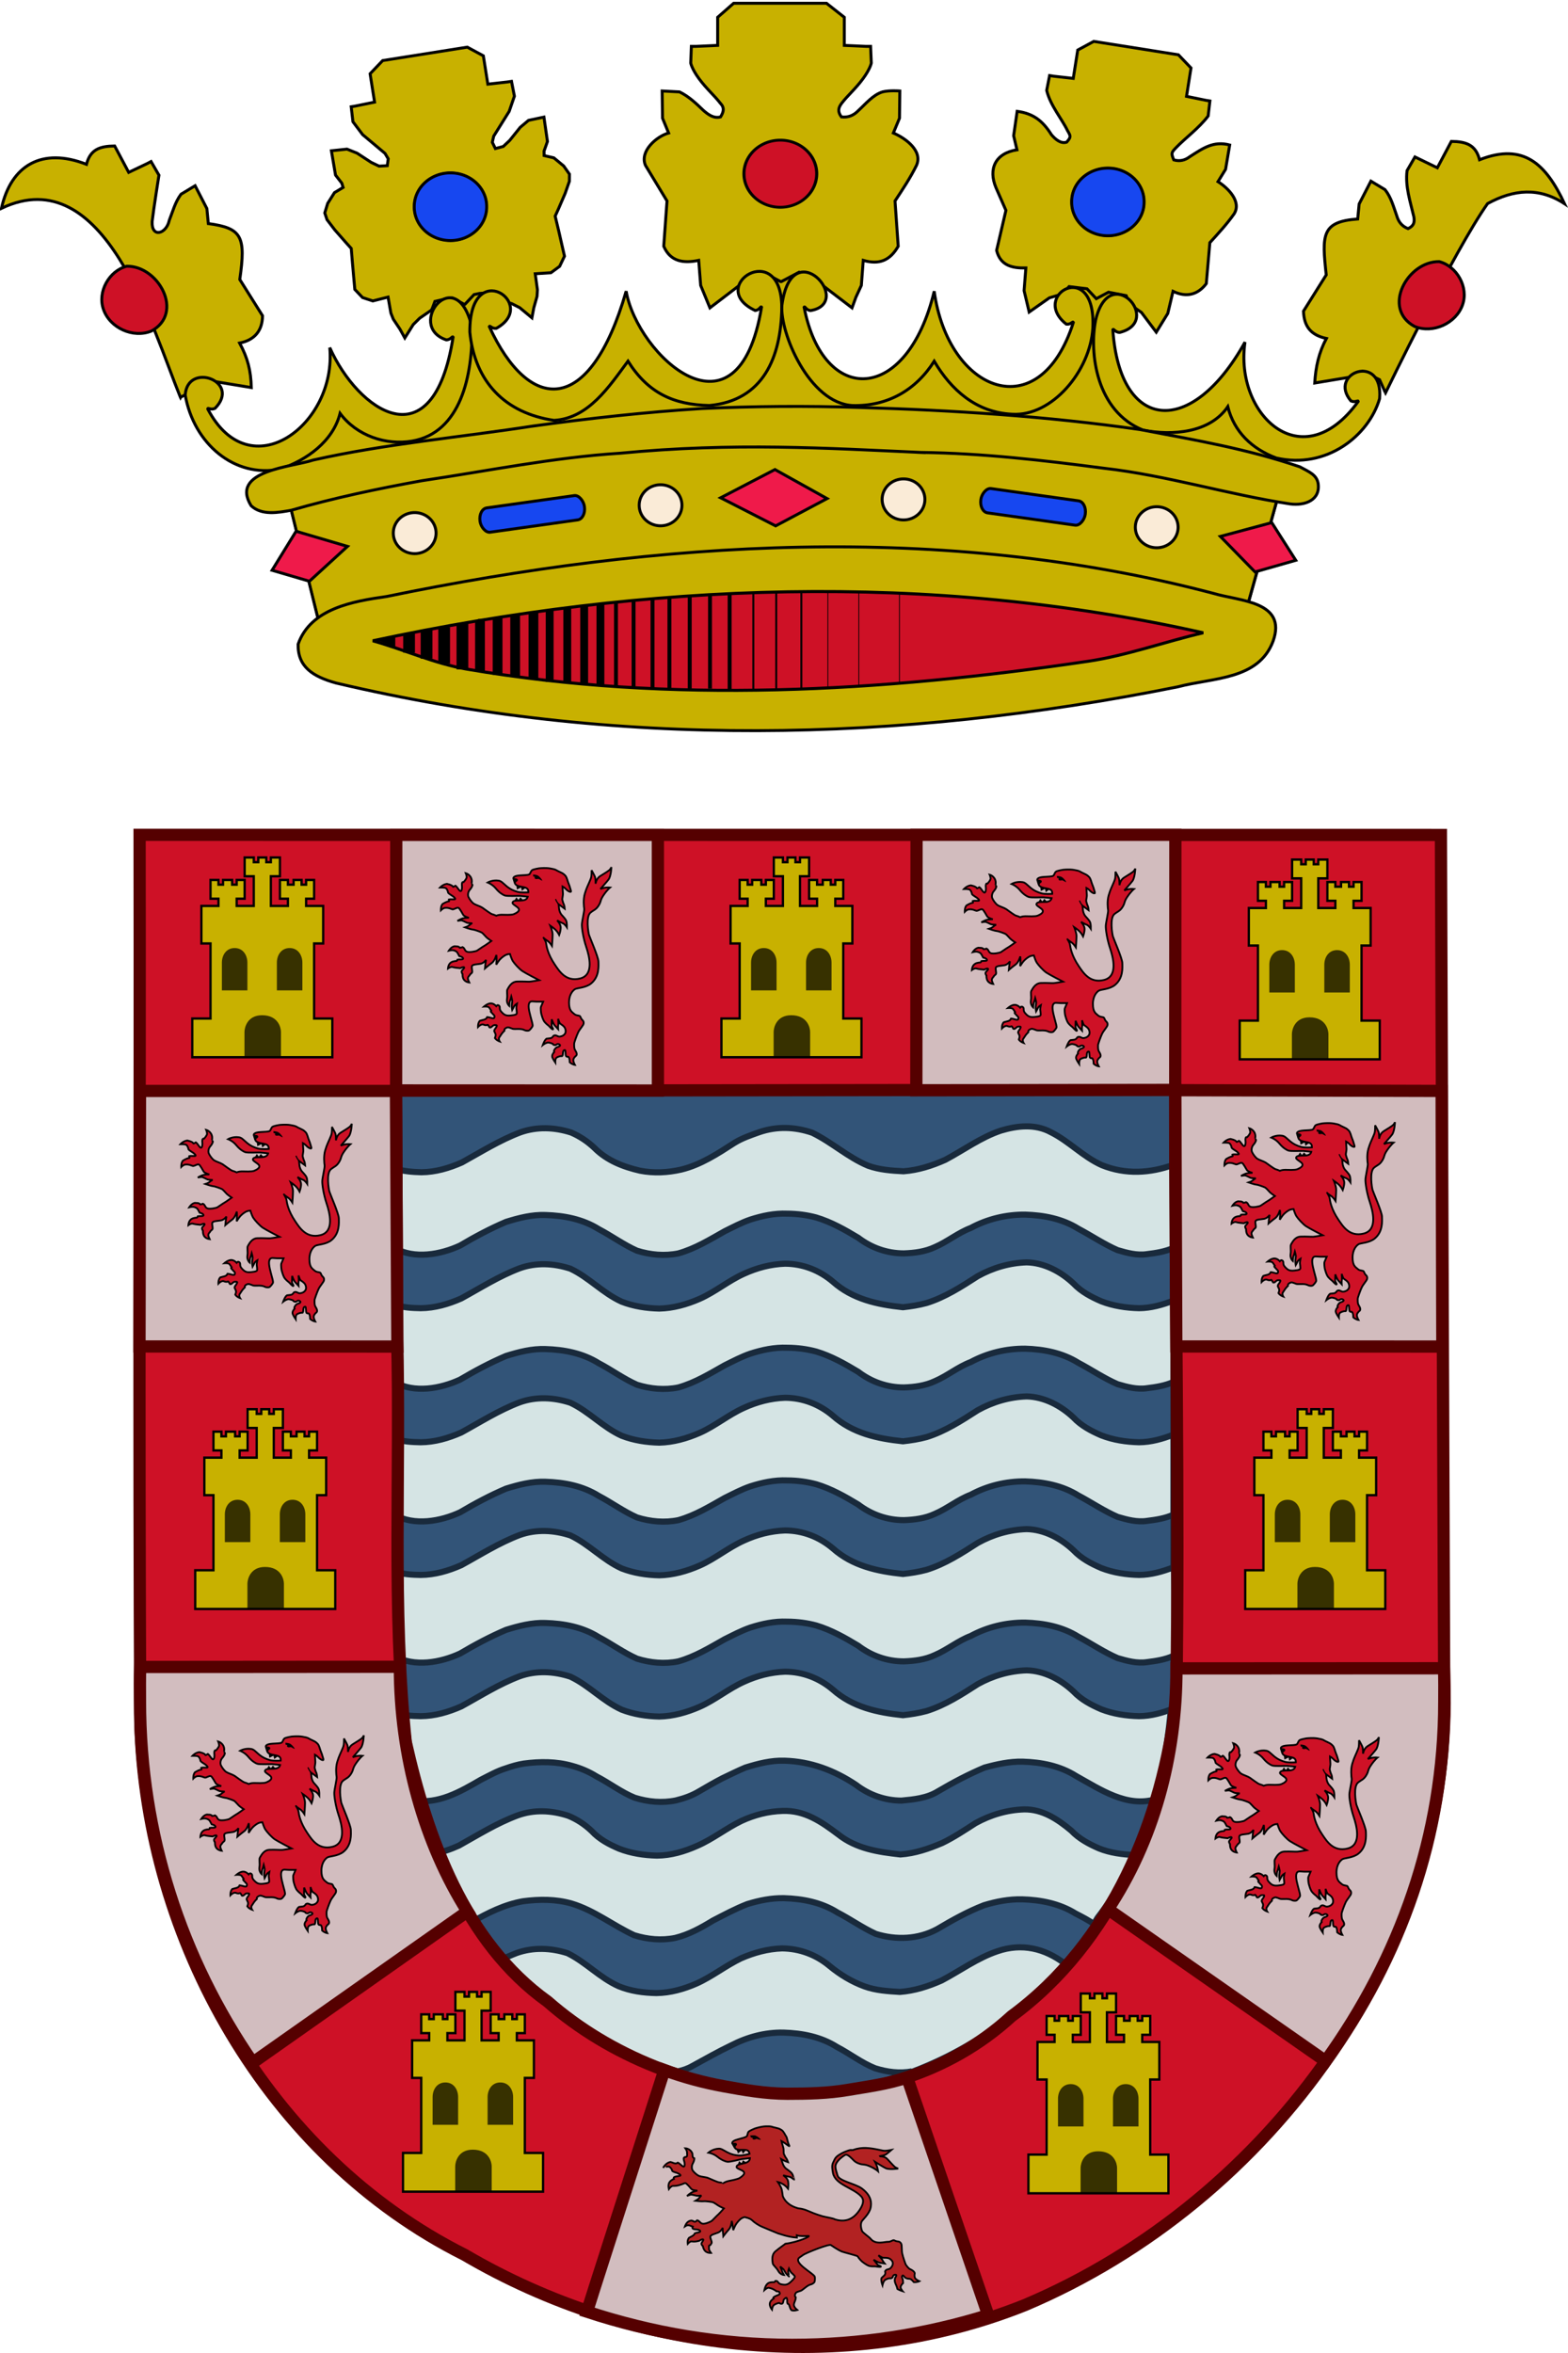 <?xml version="1.0" encoding="UTF-8" standalone="no"?>
<!-- Created with Inkscape (http://www.inkscape.org/) -->
<svg
   xmlns:dc="http://purl.org/dc/elements/1.1/"
   xmlns:cc="http://web.resource.org/cc/"
   xmlns:rdf="http://www.w3.org/1999/02/22-rdf-syntax-ns#"
   xmlns:svg="http://www.w3.org/2000/svg"
   xmlns="http://www.w3.org/2000/svg"
   xmlns:xlink="http://www.w3.org/1999/xlink"
   xmlns:sodipodi="http://sodipodi.sourceforge.net/DTD/sodipodi-0.dtd"
   xmlns:inkscape="http://www.inkscape.org/namespaces/inkscape"
   width="400"
   height="600"
   id="svg2"
   sodipodi:version="0.32"
   inkscape:version="0.45.1"
   version="1.0"
   sodipodi:docbase="F:\DOCUMENTOS DE MANUEL\Nueva carpeta 2\Nueva carpeta (16)"
   sodipodi:docname="Coat_of_Jerez_Low_Detail 2.svg"
   inkscape:output_extension="org.inkscape.output.svg.inkscape"
   inkscape:export-filename="C:\Documents and Settings\Usuario\Escritorio\Coat of Arms of Jerez3.png"
   inkscape:export-xdpi="11.93847"
   inkscape:export-ydpi="11.93847">
  <defs
     id="defs4">
    <radialGradient
       r="13.532"
       fy="216.554"
       fx="319.423"
       cy="216.554"
       cx="319.423"
       gradientTransform="matrix(1.114,-0.808,0.624,0.861,-171.747,288.316)"
       gradientUnits="userSpaceOnUse"
       id="radialGradient18782"
       xlink:href="#linearGradient7081"
       inkscape:collect="always" />
    <radialGradient
       r="13.532"
       fy="216.554"
       fx="319.423"
       cy="216.554"
       cx="319.423"
       gradientTransform="matrix(1.114,-0.808,0.624,0.861,-171.747,288.316)"
       gradientUnits="userSpaceOnUse"
       id="radialGradient10047"
       xlink:href="#linearGradient7081"
       inkscape:collect="always" />
    <filter
       id="filter4154"
       inkscape:collect="always">
      <feGaussianBlur
         id="feGaussianBlur4156"
         stdDeviation="0.416"
         inkscape:collect="always" />
    </filter>
    <linearGradient
       id="linearGradient7081">
      <stop
         id="stop7083"
         offset="0"
         style="stop-color:#170066;stop-opacity:1;" />
      <stop
         id="stop7093"
         offset="1"
         style="stop-color:#1779ff;stop-opacity:1;" />
    </linearGradient>
  </defs>
  <sodipodi:namedview
     id="base"
     pagecolor="#ffffff"
     bordercolor="#666666"
     borderopacity="1.0"
     inkscape:pageopacity="0.0"
     inkscape:pageshadow="2"
     inkscape:zoom="0.83834735"
     inkscape:cx="201.83993"
     inkscape:cy="297.004"
     inkscape:document-units="px"
     inkscape:current-layer="layer1"
     width="400px"
     height="600px"
     inkscape:window-width="1024"
     inkscape:window-height="712"
     inkscape:window-x="0"
     inkscape:window-y="22"
     showguides="true"
     inkscape:guide-bbox="true" />
  <g
     inkscape:label="Capa 1"
     inkscape:groupmode="layer"
     id="layer1"
     transform="translate(-4.069,213.268)">
    <g
       id="g2657"
       inkscape:label="Capa 1"
       transform="matrix(1.563,0,0,1.558,-8.98,-159.581)">
      <path
         style="opacity:1;fill:#d5e4e4;fill-opacity:1;fill-rule:nonzero;stroke:#192a3c;stroke-width:1;stroke-linecap:round;stroke-linejoin:miter;stroke-miterlimit:4;stroke-dasharray:none;stroke-dashoffset:0;stroke-opacity:1"
         d="M 72.728,145.208 C 73.099,180.168 71.544,215.221 73.627,250.119 C 77.652,278.249 99.576,305.089 129.038,307.858 C 152.062,311.2 175.711,299.299 187.503,279.396 C 200.962,261.974 200.309,239.089 199.874,218.256 C 199.874,194.141 199.873,170.026 199.873,145.911 C 157.491,145.676 115.11,145.442 72.728,145.208 z "
         id="path12871" />
      <path
         style="opacity:1;fill:#325478;fill-opacity:1;fill-rule:nonzero;stroke:#192a3c;stroke-width:1;stroke-linecap:round;stroke-linejoin:miter;stroke-miterlimit:4;stroke-dasharray:none;stroke-dashoffset:0;stroke-opacity:1"
         d="M 157.192,304.555 C 155.171,304.943 153.14,304.661 151.192,304.055 C 148.959,303.165 147.07,301.67 144.942,300.555 C 142.319,298.892 139.281,298.302 136.223,298.211 C 133.201,298.155 130.342,298.938 127.692,300.305 C 125.552,301.33 123.493,302.512 121.41,303.648 C 119.845,304.575 118.053,304.746 116.285,304.93 C 122.584,307.244 129.327,308.523 136.348,308.523 C 143.676,308.523 150.662,307.074 157.192,304.555 z "
         id="path12874"
         sodipodi:nodetypes="cccccccsc" />
      <path
         style="opacity:1;fill:#325478;fill-opacity:1;fill-rule:nonzero;stroke:#192a3c;stroke-width:1;stroke-linecap:round;stroke-linejoin:miter;stroke-miterlimit:4;stroke-dasharray:none;stroke-dashoffset:0;stroke-opacity:1"
         d="M 187.036,280.555 C 186.06,279.822 184.956,279.275 183.879,278.711 C 181.253,277.076 178.21,276.489 175.161,276.398 C 173.032,276.352 170.967,276.753 168.942,277.367 C 166.274,278.407 163.773,279.813 161.317,281.273 C 158.211,282.959 154.609,283.09 151.286,282.055 C 149.103,281.062 147.178,279.659 145.036,278.555 C 142.413,276.892 139.375,276.302 136.317,276.211 C 134.266,276.167 132.265,276.58 130.317,277.18 C 128.387,277.931 126.561,278.919 124.723,279.867 C 122.763,281.064 120.799,282.16 118.567,282.711 C 116.313,283.173 114.033,282.954 111.848,282.273 C 108.359,280.651 105.348,278.197 101.629,277.086 C 99.04,276.346 96.365,276.366 93.723,276.711 C 90.729,277.232 87.965,278.614 85.348,280.117 C 86.803,282.276 88.305,284.377 89.973,286.336 C 90.876,285.94 91.775,285.529 92.692,285.18 C 95.403,284.22 98.263,284.344 100.973,285.211 C 104.013,286.71 106.2,289.211 109.317,290.617 C 111.28,291.426 113.366,291.702 115.473,291.742 C 117.758,291.715 119.956,291.09 122.035,290.18 C 124.586,289.031 126.773,287.265 129.286,286.055 C 131.422,285.125 133.633,284.513 135.973,284.43 C 138.868,284.451 141.58,285.473 143.786,287.336 C 145.493,288.745 147.36,289.877 149.442,290.648 C 151.299,291.323 153.272,291.434 155.223,291.555 C 157.613,291.374 159.864,290.651 162.036,289.68 C 165.091,288.064 167.836,286.016 171.129,284.898 C 175.106,283.521 178.859,284.412 182.161,286.93 C 183.912,284.923 185.511,282.779 187.036,280.555 z "
         id="path12869"
         sodipodi:nodetypes="cccccccccccccccccccccccccccccc" />
      <path
         style="opacity:1;fill:#325478;fill-opacity:1;fill-rule:nonzero;stroke:#192a3c;stroke-width:1;stroke-linecap:round;stroke-linejoin:miter;stroke-miterlimit:4;stroke-dasharray:none;stroke-dashoffset:0;stroke-opacity:1"
         d="M 196.911,260.023 C 192.241,261.4 187.934,258.415 183.973,256.211 C 181.35,254.548 178.313,253.958 175.254,253.867 C 173.133,253.819 171.068,254.282 169.036,254.836 C 166.409,255.944 163.869,257.291 161.411,258.742 C 159.646,259.84 157.502,260.052 155.473,260.242 C 152.745,260.228 150.188,259.306 148.036,257.648 C 144.496,255.282 140.654,253.837 136.411,253.711 C 134.207,253.63 132.084,254.19 130.004,254.836 C 128.734,255.371 127.499,255.991 126.254,256.586 C 124.972,257.256 123.717,257.972 122.473,258.711 C 121.278,259.429 120.038,259.871 118.66,260.211 C 116.406,260.673 114.127,260.454 111.942,259.773 C 109.718,258.864 107.826,257.381 105.692,256.273 C 104.543,255.553 103.193,254.952 101.723,254.555 C 99.144,253.817 96.479,253.833 93.848,254.18 C 92.843,254.335 91.867,254.625 90.91,254.961 C 89.472,255.401 88.155,256.157 86.817,256.836 C 83.421,258.815 79.882,260.876 75.848,260.211 C 76.723,263.195 77.785,266.074 79.004,268.867 C 80.481,268.752 81.877,268.208 83.223,267.617 C 86.395,265.847 89.378,263.959 92.785,262.68 C 95.509,261.68 98.345,261.828 101.067,262.711 C 102.517,263.29 103.784,264.14 104.91,265.211 C 106.154,266.568 107.747,267.404 109.41,268.117 C 111.378,268.88 113.467,269.192 115.567,269.242 C 117.863,269.229 120.048,268.571 122.129,267.648 C 124.686,266.536 126.874,264.762 129.379,263.555 C 131.507,262.574 133.716,262.005 136.067,261.93 C 139.685,261.793 142.408,263.695 145.161,265.773 C 148.111,268.128 151.692,268.652 155.317,269.055 C 157.703,268.889 159.941,268.113 162.129,267.18 C 164.021,266.26 165.784,265.081 167.567,263.93 C 170.023,262.568 172.7,261.77 175.504,261.68 C 178.487,261.633 180.971,263.279 183.192,265.148 C 184.45,266.475 186.041,267.33 187.692,268.055 C 189.569,268.818 191.562,269.054 193.567,269.148 C 194.865,266.21 195.994,263.174 196.911,260.023 z "
         id="path12864"
         sodipodi:nodetypes="cccccccccccccccccccccccccccccccccccccc" />
      <path
         style="opacity:1;fill:#325478;fill-opacity:1;fill-rule:nonzero;stroke:#192a3c;stroke-width:1;stroke-linecap:round;stroke-linejoin:miter;stroke-miterlimit:4;stroke-dasharray:none;stroke-dashoffset:0;stroke-opacity:1"
         d="M 199.879,169.773 C 198.506,170.402 197.019,170.621 195.536,170.805 C 193.929,171.046 192.292,170.603 190.754,170.148 C 188.513,169.173 186.504,167.789 184.348,166.648 C 181.734,165.006 178.701,164.426 175.661,164.336 C 172.546,164.315 169.516,165.048 166.786,166.523 C 164.708,167.31 162.963,168.782 160.942,169.648 C 159.345,170.399 157.62,170.619 155.879,170.68 C 153.141,170.684 150.576,169.776 148.411,168.117 C 146.231,166.801 144.013,165.539 141.567,164.805 C 140.097,164.407 138.498,164.187 136.817,164.18 C 134.754,164.094 132.766,164.523 130.817,165.148 C 129.363,165.647 128.004,166.375 126.629,167.055 C 124.167,168.444 121.804,169.908 119.067,170.68 C 116.803,171.142 114.511,170.923 112.317,170.242 C 110.123,169.266 108.201,167.834 106.067,166.711 C 103.452,165.069 100.42,164.489 97.379,164.398 C 95.165,164.315 93.032,164.875 90.942,165.523 C 88.357,166.628 85.863,167.963 83.442,169.398 C 80.242,170.885 75.962,171.656 72.723,169.805 L 72.723,179.055 C 74.092,179.551 75.561,179.621 77.004,179.648 C 79.319,179.633 81.528,178.982 83.629,178.055 C 86.802,176.314 89.77,174.404 93.16,173.117 C 95.882,172.143 98.728,172.3 101.442,173.18 C 104.516,174.632 106.702,177.163 109.817,178.586 C 111.774,179.344 113.853,179.661 115.942,179.711 C 118.233,179.66 120.447,179.031 122.535,178.117 C 125.083,176.988 127.221,175.164 129.754,174.023 C 131.887,173.044 134.126,172.451 136.473,172.367 C 139.385,172.379 142.077,173.427 144.286,175.305 C 147.515,178.185 151.543,179.051 155.723,179.492 C 157.017,179.349 158.305,179.149 159.567,178.805 C 162.601,177.862 165.291,176.107 167.942,174.398 C 170.407,173.029 173.096,172.239 175.911,172.148 C 178.779,172.208 181.508,173.661 183.567,175.617 C 184.83,176.956 186.435,177.8 188.098,178.523 C 190.065,179.287 192.155,179.598 194.254,179.648 C 196.21,179.636 198.075,179.104 199.879,178.398 L 199.879,169.773 z "
         id="path12844"
         sodipodi:nodetypes="cccccccccccccccccccccccccccccccccccccccc" />
      <path
         style="opacity:1;fill:#325478;fill-opacity:1;fill-rule:nonzero;stroke:#192a3c;stroke-width:1;stroke-linecap:round;stroke-linejoin:miter;stroke-miterlimit:4;stroke-dasharray:none;stroke-dashoffset:0;stroke-opacity:1"
         d="M 72.723,156.773 C 74.143,157.242 75.643,157.363 77.129,157.398 C 79.432,157.381 81.632,156.728 83.723,155.805 C 86.9,154.049 89.883,152.153 93.285,150.867 C 95.997,149.908 98.857,150.031 101.567,150.898 C 102.992,151.509 104.259,152.365 105.379,153.43 C 107.407,155.476 110.065,156.514 112.817,157.148 C 115.059,157.58 117.319,157.471 119.535,156.961 C 122.728,156.184 125.498,154.351 128.223,152.586 C 129.488,151.806 130.895,151.333 132.286,150.836 C 135.145,149.855 138.075,149.963 140.911,150.93 C 144.134,152.498 146.69,154.925 150.036,156.336 C 151.897,157.003 153.862,157.146 155.817,157.242 C 158.207,157.061 160.457,156.339 162.629,155.367 C 165.672,153.744 168.406,151.701 171.692,150.586 C 174.379,149.776 177.308,149.459 179.848,150.836 C 182.879,152.349 185.079,154.837 188.192,156.242 C 192.046,157.8 196.044,157.576 199.879,156.18 L 200.016,143.066 L 72.723,144.146 L 72.723,156.773 z "
         id="path30596"
         sodipodi:nodetypes="ccccccccccccccccccccc" />
      <use
         x="0"
         y="0"
         xlink:href="#path12844"
         id="use2301"
         transform="translate(0,21.942)"
         width="400"
         height="600" />
      <use
         x="0"
         y="0"
         xlink:href="#path12844"
         id="use2303"
         transform="translate(0,43.659)"
         width="400"
         height="600" />
      <use
         x="0"
         y="0"
         xlink:href="#path12844"
         id="use2305"
         transform="translate(0,66.773)"
         width="400"
         height="600" />
    </g>
    <path
       style="opacity:1;fill:#ce1126;fill-opacity:1;fill-rule:nonzero;stroke:#550000;stroke-width:3.121;stroke-linecap:round;stroke-linejoin:miter;stroke-miterlimit:4;stroke-dasharray:none;stroke-dashoffset:0;stroke-opacity:1"
       d="M 39.683,-0.394 C 39.805,75.034 39.442,150.783 39.861,226.001 C 41.372,281.388 72.361,336.511 122.589,361.69 C 165.141,386.668 219.429,392.979 265.571,374.497 C 328.089,348.086 375.306,283.61 372.476,214.531 C 372.201,142.9 371.927,71.268 371.652,-0.363 C 260.996,-0.373 150.339,-0.384 39.683,-0.394 z M 303.839,64.606 C 303.815,116.405 304.909,168.232 304.157,220.012 C 300.783,250.756 287.696,282.087 262.139,300.84 C 229.58,330.678 175.7,325.099 143.758,297.115 C 122.515,281.905 113.105,255.409 107.578,230.943 C 104.006,196.544 106.285,161.771 105.364,127.213 C 105.275,106.427 105.194,85.642 105.121,64.856 C 171.36,64.773 237.6,64.689 303.839,64.606 z "
       id="rect2158" />
    <path
       style="opacity:1;fill:#d2cdcd;fill-opacity:0.906;fill-rule:nonzero;stroke:#550000;stroke-width:3.124;stroke-linecap:round;stroke-linejoin:miter;stroke-miterlimit:4;stroke-dasharray:none;stroke-dashoffset:0;stroke-opacity:1"
       d="M 105.119,64.788 L 171.905,64.813 L 171.895,-0.372 L 105.156,-0.372 L 105.119,64.788 z "
       id="path5086"
       sodipodi:nodetypes="ccccc" />
    <g
       id="g18019"
       inkscape:label="Capa 1"
       transform="matrix(0.363,0,0,0.363,-57.624,-116.121)">
      <g
         transform="matrix(0.8,0,0,0.824,17.251,210.14)"
         id="g4509">
        <path
           sodipodi:nodetypes="cccccccccccccccccccccccccccccccccccccccccccccccccccccccccccccccc"
           id="21426304"
           style="fill:#c8b100;fill-opacity:1;stroke:#000000;stroke-width:2;stroke-miterlimit:4"
           d="M 386.794,174.349 L 382.794,174.349 L 382.794,170.349 L 375.794,170.349 L 375.794,186.349 L 382.794,186.349 L 382.794,192.496 L 367.794,192.496 L 367.794,224.496 L 375.794,224.496 L 375.794,288.496 L 359.794,288.496 L 359.794,321.496 L 482.794,321.496 L 482.794,288.496 L 466.794,288.496 L 466.794,224.496 L 474.794,224.496 L 474.794,192.496 L 459.794,192.496 L 459.794,186.349 L 466.794,186.349 L 466.794,170.349 L 459.794,170.349 L 459.794,174.349 L 455.794,174.349 L 455.794,170.349 L 448.794,170.349 L 448.794,174.349 L 443.794,174.349 L 443.794,170.349 L 436.794,170.349 L 436.794,186.349 L 443.794,186.349 L 443.794,192.496 L 428.794,192.496 L 428.794,167.203 L 436.794,167.203 L 436.794,151.203 L 428.794,151.203 L 428.794,155.203 L 424.794,155.203 L 424.794,151.203 L 417.794,151.203 L 417.794,155.203 L 413.794,155.203 L 413.794,151.203 L 405.794,151.203 L 405.794,167.203 L 413.794,167.203 L 413.794,192.496 L 398.794,192.496 L 398.794,186.349 L 405.794,186.349 L 405.794,170.349 L 398.794,170.349 L 398.794,174.349 L 394.794,174.349 L 394.794,170.349 L 386.794,170.349 L 386.794,174.349 z M 359.794,321.496 L 482.794,321.496" />
        <g
           style="fill:#c8b100;fill-opacity:1;stroke-width:2;stroke-miterlimit:4;stroke-dasharray:none"
           id="g2601"
           transform="translate(1020.794,139.496)" />
        <a
           id="a9296">
          <g
             style="fill:#0a57b5;fill-opacity:1;stroke-width:2;stroke-miterlimit:4;stroke-dasharray:none"
             transform="translate(1020.794,139.496)"
             id="g2612">
            <path
               style="fill:#000000;fill-opacity:0.726;stroke:none;stroke-width:2.375;stroke-miterlimit:4;stroke-dasharray:none;stroke-opacity:1"
               id="21575024"
               class="fil2"
               d="M -583.097,181.815 C -583.097,172.316 -583.097,164.004 -583.097,160.442 C -583.097,156.88 -585.472,146.193 -599.721,146.193 C -612.783,146.193 -615.157,156.88 -615.157,160.442 C -615.157,164.004 -615.157,172.316 -615.157,181.815 L -583.097,181.815 z " />
            <path
               style="fill:#000000;fill-opacity:0.726;stroke-width:2;stroke-miterlimit:4;stroke-dasharray:none"
               id="21574936"
               class="fil2"
               d="M -612.594,125 C -612.594,125 -612.594,107.573 -612.594,101.349 C -612.594,95.125 -616.328,88.901 -623.797,88.901 C -631.266,88.901 -635,95.125 -635,101.349 C -635,107.573 -635,125 -635,125 L -612.594,125 z " />
            <path
               style="fill:#000000;fill-opacity:0.726;stroke-width:2;stroke-miterlimit:4;stroke-dasharray:none"
               id="21574848"
               class="fil2"
               d="M -586.695,125 C -586.695,125 -586.695,107.573 -586.695,101.349 C -586.695,95.125 -582.961,88.901 -575.492,88.901 C -568.024,88.901 -564.289,95.125 -564.289,101.349 C -564.289,107.573 -564.289,125 -564.289,125 L -586.695,125 z " />
          </g>
        </a>
      </g>
    </g>
    <path
       id="path24450"
       d="M 372.446,212.127 C 372.549,214.984 372.528,217.852 372.507,220.668 C 372.507,254.867 361.198,286.014 342.231,312.308 L 286.708,273.57 C 298.208,256.193 304.185,234.858 304.185,212.162 L 372.446,212.127 z "
       style="opacity:1;fill:#d2cece;fill-opacity:0.906;fill-rule:nonzero;stroke:#550000;stroke-width:3.127;stroke-linecap:round;stroke-linejoin:miter;stroke-miterlimit:4;stroke-dasharray:none;stroke-dashoffset:0;stroke-opacity:1"
       sodipodi:nodetypes="cccccc" />
    <path
       style="opacity:1;fill:#d2cece;fill-opacity:0.906;fill-rule:nonzero;stroke:#550000;stroke-width:3.127;stroke-linecap:round;stroke-linejoin:miter;stroke-miterlimit:4;stroke-dasharray:none;stroke-dashoffset:0;stroke-opacity:1"
       d="M 39.833,211.799 C 39.735,214.658 39.755,217.527 39.775,220.349 C 39.775,254.583 50.403,286.369 68.552,312.689 L 123.321,274.146 C 112.316,256.751 106.076,234.466 106.076,211.747 L 39.833,211.799 z "
       id="path5106"
       sodipodi:nodetypes="cccccc" />
    <path
       style="opacity:1;fill:#d2cece;fill-opacity:0.906;fill-rule:nonzero;stroke:#550000;stroke-width:3.127;stroke-linecap:round;stroke-linejoin:miter;stroke-miterlimit:4;stroke-dasharray:none;stroke-dashoffset:0;stroke-opacity:1"
       d="M 256.163,377.082 L 235.467,316.461 C 230.716,318.114 225.374,318.792 220.351,319.649 C 215.328,320.506 210.164,320.623 204.912,320.623 C 199.376,320.623 193.931,319.658 188.643,318.698 C 183.457,317.757 178.428,316.372 173.546,314.594 L 155.664,370.34 L 153.808,376.203 C 170.283,381.603 187.83,384.655 206.133,384.655 C 223.569,384.655 240.366,382.002 256.163,377.082 z "
       id="path10382"
       sodipodi:nodetypes="ccssscccsc" />
    <g
       id="g10386"
       inkscape:label="Capa 1"
       transform="matrix(0.355,-7.5375654e-2,7.5375654e-2,0.355,28.65,223.481)">
      <g
         transform="matrix(1.003,0,0,1.003,-648.579,432.372)"
         id="g10388">
        <path
           style="font-size:12px;fill:#b22222;fill-opacity:1;stroke:#000000;stroke-width:1.238"
           d="M 1045.288,-50.275 C 1044.461,-50.419 1043.689,-50.508 1042.796,-50.541 C 1040.246,-50.634 1037.754,-50.383 1037.754,-50.383 C 1037.754,-50.383 1033.799,-49.724 1032.816,-49.06 C 1031.829,-48.373 1031.701,-46.792 1030.893,-46.217 C 1030.082,-45.61 1027.258,-45.597 1024.747,-45.415 C 1022.237,-45.258 1021.029,-45.003 1020.301,-44.339 C 1019.589,-43.649 1020.26,-42.978 1020.896,-40.522 C 1021.509,-38.053 1023.983,-37.973 1027.396,-37.207 C 1029.766,-36.68 1030.328,-35.562 1030.272,-33.784 C 1029.832,-33.751 1025.271,-33.44 1022.707,-34.162 C 1020.018,-34.925 1017.632,-36.03 1015.119,-38.147 C 1012.615,-40.277 1011.63,-41.55 1009.836,-41.818 C 1005.531,-42.505 1002.184,-40.545 1002.184,-40.545 C 1002.184,-40.545 1005.389,-39.412 1007.816,-36.448 C 1010.226,-33.462 1012.837,-31.897 1013.977,-31.536 C 1015.858,-30.961 1022.412,-31.362 1024.207,-31.295 C 1025.949,-31.208 1029.674,-30.813 1029.898,-30.788 C 1029.109,-27.793 1025.937,-28.159 1023.611,-28.082 C 1021.201,-27.992 1019.805,-27.953 1019.448,-26.682 C 1019.09,-25.421 1022.984,-23.865 1023.693,-22.265 C 1024.409,-20.643 1022.108,-19.542 1020.313,-18.766 C 1018.519,-17.999 1013.816,-18.211 1011.76,-18.211 C 1009.687,-18.211 1008.009,-17.515 1008.009,-17.515 C 1008.009,-17.514 1006.851,-18.225 1005.51,-18.573 C 1004.165,-18.911 1000.033,-22.147 998.334,-23.262 C 996.623,-24.354 993.991,-24.961 992.567,-25.893 C 991.139,-26.816 989.523,-29.087 988.898,-30.54 C 988.278,-31.98 988.853,-34.151 989.814,-35.266 C 990.798,-36.38 991.599,-37.699 991.777,-38.715 C 990.44,-39.504 990.933,-40.67 991.129,-42.28 C 990.5,-46.108 987.021,-46.931 987.021,-46.931 C 987.021,-46.931 988.045,-44.64 987.537,-43.57 C 987.255,-39.51 985.8,-41.528 985.195,-40.817 C 984.313,-40.983 984.192,-39.205 984.371,-38.18 C 984.533,-37.168 984.338,-34.86 983.434,-34.601 C 982.536,-34.342 980.968,-37.508 979.802,-38.185 C 977.9,-37.244 976.922,-38.643 975.015,-39.642 C 974.704,-39.677 974.413,-39.712 974.055,-39.67 C 971.187,-39.331 969.287,-37.081 969.287,-37.081 C 969.286,-37.081 972.461,-37.196 973.243,-36.679 C 974.412,-35.913 974.761,-33.896 974.761,-33.896 C 974.376,-33.105 976.049,-32.17 977.094,-31.643 C 978.259,-31.046 980.068,-29.556 979.793,-29.048 C 979.531,-28.54 976.613,-29.21 975.255,-28.782 C 974.663,-28.599 974.573,-28.089 974.735,-27.575 C 974.735,-27.575 972.345,-27.265 971.004,-25.732 C 969.647,-24.202 969.805,-21.329 969.805,-21.329 C 969.805,-21.329 971.436,-22.961 972.876,-22.961 C 975.989,-22.208 978.501,-22.519 981.61,-23.126 C 982.597,-23.046 982.959,-21.906 983.492,-21.232 C 984.041,-20.545 984.712,-18.947 985.425,-17.922 C 986.153,-16.909 989.18,-16.157 989.179,-16.157 C 989.179,-16.157 987.762,-16.237 985.788,-15.911 C 983.814,-15.572 981.247,-13.977 981.247,-13.977 C 981.247,-13.977 983.059,-14.365 983.966,-14.365 C 984.857,-14.365 987.204,-12.987 988.009,-12.715 C 988.519,-12.566 990.042,-12.278 991.239,-12.204 C 990.5,-11.857 989.432,-10.96 988.961,-10.58 C 988.331,-10.072 986.351,-9.465 986.351,-9.465 C 986.351,-9.465 990.568,-8.02 991.912,-7.931 C 993.257,-7.842 997.264,-6.356 998.075,-5.918 C 998.87,-5.49 1000.551,-3.588 1001.442,-2.742 C 1002.346,-1.877 1004.748,-0.106 1004.748,-0.106 C 1004.748,-0.106 1000.587,2.961 999.597,3.456 C 998.611,3.974 995.713,6.047 994.806,6.568 C 993.918,7.072 989.826,7.936 988.054,7.329 C 986.243,6.732 986.376,4.91 984.687,4.153 C 982.256,5.707 982.588,4.223 980.784,3.499 C 980.33,3.424 979.782,3.41 979.199,3.514 C 976.868,3.942 975.386,6.57 975.386,6.57 C 978.167,5.472 978.786,6.786 980.731,7.882 C 979.744,8.817 980.559,9.763 982.439,10.178 C 984.33,10.606 985.424,11.564 985.162,12.25 C 984.891,12.902 981.907,12.489 981.195,12.725 C 980.237,14.276 978.206,14.349 976.498,14.978 C 974.796,16.342 974.782,18.919 974.782,18.919 C 974.782,18.919 976.4,17.592 977.662,17.774 C 979.598,18.511 981.085,18.585 983.132,18.497 C 984.026,18.079 985.568,17.636 986.018,18.144 C 986.459,18.662 984.619,19.822 984.252,20.668 C 983.923,21.451 984.678,22.476 984.801,22.63 C 984.801,22.631 984.682,25.096 985.882,26.639 C 987.144,28.261 989.433,28.536 989.433,28.536 C 989.433,28.536 988.689,26.839 988.571,25.98 C 989.401,20.807 988.773,25.066 991.301,21.815 C 991.835,20.803 991.008,18.843 991.27,17.415 C 991.542,15.962 994.945,16.035 997.276,15.616 C 999.607,15.166 1001.084,12.999 1001.084,12.999 C 1001.084,12.999 1000.609,15.553 1000.609,16.061 C 1000.609,16.578 1000.271,18.889 1000.271,18.889 C 1000.271,18.889 1002.885,16.611 1005.037,15.069 C 1007.19,13.549 1008.306,9.613 1008.306,9.613 C 1008.306,9.613 1008.256,11.413 1008.256,12.326 C 1008.257,13.262 1007.975,16.133 1007.975,16.133 C 1007.975,16.133 1009.416,13.966 1010.322,12.941 C 1011.217,11.942 1012.918,10.52 1014.441,9.687 C 1015.974,8.841 1017.603,8.865 1017.604,8.865 C 1017.604,8.865 1021.212,10.355 1022.285,12.057 C 1023.368,13.756 1026.146,16.65 1028.298,18.08 C 1030.392,19.496 1037.951,24.826 1038.413,25.063 C 1038.894,25.071 1043.877,28.647 1050.518,30.536 L 1050.774,28.921 C 1052.492,29.973 1055.941,30.661 1058.503,31.003 C 1061.186,31.512 1050.802,33.819 1041.722,33.06 C 1040.461,33.76 1037.444,34.875 1033.804,36.825 C 1030.171,38.796 1030.403,43.357 1030.221,44.587 C 1030.028,45.822 1032.18,48.171 1032.83,50.501 C 1033.657,53.53 1036.24,54.302 1036.24,54.302 C 1036.24,54.302 1035.41,51.818 1035.437,51.055 C 1035.455,50.293 1034.867,47.947 1034.867,47.947 C 1034.867,47.947 1036.295,49.556 1036.744,50.279 C 1036.913,50.545 1037.31,52.176 1037.655,53.021 C 1038.242,54.465 1039.473,56.043 1039.473,56.043 C 1039.473,56.044 1039.581,54.192 1039.558,53.162 C 1039.558,52.135 1040.55,50.561 1040.55,50.561 C 1040.55,50.561 1041.123,52.999 1041.492,53.573 C 1041.879,54.148 1042.935,55.586 1043.345,56.427 C 1043.756,57.268 1043.002,58.04 1040.169,59.794 C 1037.341,61.564 1035.945,61.451 1033.201,60.334 C 1030.464,59.224 1031.594,57.046 1029.413,57.069 C 1028.775,58.418 1027.504,57.321 1026.61,57.439 C 1025.778,57.29 1024.711,57.266 1023.723,57.792 C 1021.742,58.858 1020.591,61.784 1020.591,61.784 C 1020.591,61.784 1022.999,60.329 1024.041,60.847 C 1026.182,61.782 1027.206,62.669 1028.819,64.411 C 1030.161,64.723 1030.644,64.942 1030.737,66.137 C 1030.817,67.328 1027.96,67.101 1026.148,67.886 C 1025.417,68.202 1025.348,68.542 1025.663,68.925 C 1025.367,69.031 1022.911,69.93 1022.324,71.818 C 1021.697,73.818 1022.962,76.259 1022.962,76.259 C 1022.962,76.259 1023.76,73.789 1025.274,73.236 C 1026.75,72.698 1028.603,72.655 1028.737,72.654 C 1028.738,72.656 1028.821,72.672 1028.821,72.672 C 1029.438,73.353 1030.025,73.652 1030.629,73.671 C 1031.536,73.68 1031.9,72.272 1032.223,71.549 C 1032.561,70.809 1033.419,70.488 1034.178,70.207 C 1034.787,69.985 1034.886,70.686 1034.799,71.833 C 1034.712,72.952 1034.209,73.239 1034.581,74.511 C 1036.027,75.002 1035.012,77.187 1036.24,79.521 C 1037.913,80.51 1040.311,80.21 1040.311,80.21 C 1036.46,75.45 1040.441,74.745 1041.077,71.235 C 1040.14,70.299 1041.078,68.829 1041.804,68.226 C 1042.546,67.626 1044.731,67.683 1045.555,67.529 C 1046.354,67.353 1047.583,66.693 1049.538,65.74 C 1051.507,64.78 1052.709,64.642 1053.462,64.641 C 1054.219,64.62 1055.797,64.02 1056.174,63.46 C 1056.549,62.925 1057.121,60.789 1057.092,59.964 C 1057.055,59.13 1055.581,57.486 1052.695,54.197 C 1049.811,50.892 1047.93,48.219 1048.035,46.352 C 1048.148,44.492 1050.026,44.421 1052.184,43.368 C 1054.354,42.31 1072.811,39.179 1072.867,40.734 C 1072.867,40.734 1076.886,45.026 1079.42,46.697 C 1080.661,47.515 1089.551,51.815 1089.569,52.281 C 1089.605,53.215 1091.421,56.163 1091.959,56.743 C 1092.5,57.343 1093.991,59.089 1095.374,60.105 C 1096.773,61.129 1099.006,61.42 1099.723,61.557 C 1100.425,61.691 1103.662,63.206 1103.891,62.618 C 1104.103,62.025 1102.359,61.751 1101.841,60.689 C 1101.313,59.607 1099.931,56.856 1099.931,56.856 C 1099.932,56.856 1102.375,59.335 1103.772,59.869 C 1105.176,60.386 1106.944,61.07 1106.944,61.07 C 1106.944,61.071 1105.949,59.062 1105.913,58.479 C 1105.875,57.883 1103.854,54.526 1103.854,54.526 C 1103.854,54.526 1105.343,56.019 1106.138,56.593 C 1106.938,57.17 1108.093,57.01 1109.85,57.734 C 1111.597,58.445 1112.745,60.47 1112.6,61.745 C 1112.449,63.01 1111.939,63.884 1110.42,64.973 C 1108.917,66.072 1107.284,64.827 1106.053,66.505 C 1106.171,69.12 1104.894,69.03 1102.649,70.526 C 1101.737,71.913 1102.268,75.63 1102.268,75.63 C 1102.268,75.63 1103.456,72.809 1105.09,72.275 C 1106.655,71.796 1107.95,71.848 1108.078,71.856 C 1108.098,71.875 1108.141,71.857 1108.162,71.874 C 1108.79,72.361 1110.19,72.124 1110.563,71.33 C 1110.991,70.393 1111.703,70.059 1112.716,70.294 C 1113.728,70.525 1112.99,71.58 1111.999,72.426 C 1110.351,75.354 1112.049,77.104 1111.97,80.416 C 1113.368,81.628 1115.264,82.698 1115.264,82.698 C 1115.264,82.698 1114.044,80.419 1114.46,79.452 C 1115.051,78.034 1116.917,76.986 1116.917,76.986 C 1116.255,77.837 1117.325,76.084 1116.906,73.733 C 1116.634,72.913 1116.847,72.221 1117.467,71.919 C 1117.927,71.695 1118.189,72.413 1118.995,73.825 C 1121.797,76.089 1121.903,73.727 1124.237,78.103 C 1126.636,78.738 1128.163,78.234 1128.163,78.234 C 1128.163,78.234 1125.755,76.548 1125.571,75.135 C 1125.37,73.666 1126.076,72.343 1126.076,72.343 C 1126.277,71.73 1125.929,70.445 1123.759,68.775 C 1122.526,68.037 1121.694,65.878 1121.358,65.189 C 1121.028,64.512 1120.43,58.961 1120.414,56.816 C 1120.374,54.643 1121.496,51.131 1121.171,49.947 C 1120.866,48.782 1120.142,48.142 1119.241,47.867 C 1118.332,47.586 1117.771,47.34 1116.879,46.575 C 1115.987,45.795 1114.451,47.238 1112.377,46.672 C 1110.312,46.102 1103.369,47.124 1100.885,42.033 C 1100.21,40.649 1096.404,36.741 1096.192,35.587 C 1095.627,32.503 1096.379,30.259 1097.01,29.258 C 1097.871,27.876 1103.393,25.191 1105.389,20.846 C 1108.504,14.129 1104.313,8.713 1102.159,6.276 C 1098.529,2.17 1087.787,-2.091 1087.455,-5.988 C 1086.946,-11.964 1086.411,-13.74 1090.907,-16.853 C 1091.848,-17.505 1095.34,-19.274 1096.144,-19.167 C 1097.046,-19.048 1097.885,-18.148 1098.831,-16.926 C 1100.639,-14.598 1100.761,-13.118 1103.769,-11.22 C 1106.777,-9.334 1107.133,-10.381 1110.774,-7.797 C 1114.421,-5.21 1115.843,-3.117 1115.842,-3.117 C 1115.842,-3.117 1115.94,-4.409 1115.844,-6.017 C 1115.782,-7.621 1115.117,-10.038 1115.117,-10.038 C 1115.117,-10.038 1119.967,-5.279 1121.502,-4.111 C 1123.87,-2.355 1130.024,-2.036 1130.024,-2.036 C 1130.024,-2.036 1129.395,-2.35 1128.419,-3.168 C 1127.453,-3.99 1125.709,-7.293 1124.001,-10.083 C 1122.686,-12.261 1120.531,-12.75 1119.518,-12.969 C 1119.502,-12.972 1119.468,-13.067 1119.452,-13.071 C 1119.444,-13.104 1119.498,-13.204 1119.488,-13.239 C 1120.463,-13.224 1122.517,-13.098 1123.485,-13.443 C 1124.688,-13.885 1128.116,-15.798 1128.116,-15.798 C 1128.116,-15.798 1125.303,-15.85 1123.787,-16.103 C 1122.271,-16.359 1121.28,-17.001 1119.558,-17.705 C 1113.892,-20.201 1108.304,-22.329 1101.969,-21.356 C 1101.576,-21.418 1101.144,-21.387 1100.756,-21.438 C 1100.597,-22.177 1095.34,-21.28 1093.482,-20.7 C 1090.529,-19.777 1088.827,-19.131 1087.335,-16.997 C 1085.816,-14.825 1084.794,-14.802 1084.653,-8.517 C 1084.466,-0.114 1096.499,4.551 1100.643,11.753 C 1102.598,15.151 1099.897,18.511 1097.057,21.184 C 1090.251,27.591 1083.865,26.191 1079.244,23.549 C 1078.436,22.638 1074.198,21.094 1071.283,19.66 C 1061.57,14.376 1061.928,12.731 1055.63,10.621 C 1048.656,6.993 1047.286,2.347 1046.89,0.064 C 1047.012,-1.674 1047.129,-2.915 1047.129,-4.367 C 1047.129,-6.857 1045.401,-10.709 1045.401,-10.709 C 1045.402,-10.709 1047.594,-9.224 1049.092,-7.816 C 1050.577,-6.398 1051.595,-4.296 1051.595,-4.296 C 1051.595,-4.296 1052.685,-7.039 1052.685,-9.424 C 1052.686,-11.813 1050.18,-14.175 1050.18,-14.175 C 1050.18,-14.174 1052.915,-12.713 1054.169,-12.272 C 1055.447,-11.844 1057.019,-9.558 1057.019,-9.558 C 1057.02,-9.557 1057.071,-12.644 1056.484,-14.065 C 1055.918,-15.473 1054.013,-17.318 1053.097,-18.388 C 1052.171,-19.479 1051.729,-21.151 1051.608,-22.131 C 1051.503,-23.111 1051.194,-25.558 1051.194,-25.558 C 1051.194,-25.558 1051.949,-24.874 1053.063,-24.018 C 1054.197,-23.175 1055.455,-22.456 1055.455,-22.456 C 1055.455,-22.455 1055.194,-24.568 1054.766,-25.414 C 1054.313,-26.257 1054.157,-27.254 1053.825,-28.426 C 1053.48,-29.585 1054.486,-31.332 1054.273,-33.427 C 1054.055,-35.55 1053.99,-37.758 1053.989,-37.881 C 1053.989,-37.881 1055.024,-37.045 1056.105,-35.85 C 1057.404,-34.414 1059.092,-32.241 1058.66,-33.813 C 1057.907,-36.555 1058.425,-39.211 1057.929,-40.295 C 1057.361,-41.537 1056.963,-44.162 1055.681,-45.43 C 1054.13,-46.964 1053.613,-47.025 1051.817,-47.921 C 1049.906,-48.682 1049.516,-49.354 1047.81,-49.739 C 1046.959,-49.931 1046.115,-50.132 1045.288,-50.275 z "
           id="path10392"
           sodipodi:nodetypes="csssssssscsscccsscssssssssssscccccssccscscssssscccssssssscsssssssssccsccsscccccsssscccsssssscscsssssccccccsssscsscssssssccscccsscscsscssssccccsssssssssssssssssssssssssscccssssscccsccscccsccssssssssscsssssssssssssssssssscccsssssccccssscssscssssscsssssssscsc" />
        <path
           id="path10396"
           style="font-size:12px"
           d="M 1020.919,-40.307 C 1020.919,-40.307 1020.383,-41.837 1020.29,-42.265 C 1020.207,-42.683 1019.929,-43.201 1019.929,-43.201 C 1019.929,-43.201 1022.714,-43.201 1022.621,-42.357 C 1022.535,-41.502 1021.727,-41.502 1021.548,-41.173 C 1021.373,-40.825 1020.919,-40.307 1020.919,-40.307" />
        <path
           id="path10398"
           style="font-size:12px;fill:none;stroke:#000000;stroke-width:0.822"
           d="M 1020.919,-40.307 C 1020.919,-40.307 1020.383,-41.837 1020.29,-42.265 C 1020.207,-42.683 1019.929,-43.201 1019.929,-43.201 C 1019.929,-43.201 1022.714,-43.201 1022.621,-42.357 C 1022.535,-41.502 1021.727,-41.502 1021.548,-41.173 C 1021.373,-40.825 1020.919,-40.307 1020.919,-40.307 z " />
        <path
           id="path10400"
           style="font-size:12px"
           d="M 1033.655,-44.733 L 1033.466,-46.094 C 1033.466,-46.094 1035.89,-46.071 1037.056,-45.251 C 1038.854,-43.977 1040.006,-42.019 1039.923,-41.939 C 1039.61,-41.636 1038.221,-42.785 1037.235,-43.121 C 1037.235,-43.121 1036.519,-42.951 1035.797,-42.951 C 1035.082,-42.951 1034.725,-43.29 1034.629,-43.628 C 1034.549,-43.977 1034.725,-44.564 1034.725,-44.564 L 1033.655,-44.721" />
        <path
           id="path10402"
           style="font-size:12px;fill:none;stroke:#000000;stroke-width:0.162"
           d="M 1033.655,-44.733 L 1033.466,-46.094 C 1033.466,-46.094 1035.89,-46.071 1037.056,-45.251 C 1038.854,-43.977 1040.006,-42.019 1039.923,-41.939 C 1039.61,-41.636 1038.221,-42.785 1037.235,-43.121 C 1037.235,-43.121 1036.519,-42.951 1035.797,-42.951 C 1035.082,-42.951 1034.725,-43.29 1034.629,-43.628 C 1034.549,-43.977 1034.725,-44.564 1034.725,-44.564 L 1033.655,-44.721 L 1033.655,-44.733 z " />
        <path
           id="path10418"
           style="font-size:12px"
           d="M 1021.015,-27.93 L 1022.082,-29.619 L 1023.139,-28.086 L 1021.015,-27.93" />
        <path
           id="path10420"
           style="font-size:12px;fill:none;stroke:#000000;stroke-width:0.822"
           d="M 1021.015,-27.93 L 1022.082,-29.619 L 1023.139,-28.086 L 1021.015,-27.93" />
        <path
           id="path10422"
           style="font-size:12px"
           d="M 1023.605,-28.01 L 1024.863,-29.699 L 1026.211,-28.179 L 1023.605,-28.01" />
        <path
           id="path10424"
           style="font-size:12px;fill:none;stroke:#000000;stroke-width:0.822"
           d="M 1023.605,-28.01 L 1024.863,-29.699 L 1026.211,-28.179 L 1023.605,-28.01" />
        <path
           id="path10426"
           style="font-size:12px"
           d="M 1022.443,-38.449 L 1025.045,-37.513 L 1022.714,-36.332 L 1022.443,-38.449" />
        <path
           id="path10428"
           style="font-size:12px;fill:none;stroke:#000000;stroke-width:0.822"
           d="M 1022.443,-38.449 L 1025.045,-37.513 L 1022.714,-36.332 L 1022.443,-38.449" />
        <path
           id="path10430"
           style="font-size:12px"
           d="M 1025.579,-37.593 L 1027.91,-37.005 L 1026.032,-35.565 L 1025.579,-37.593" />
        <path
           id="path10432"
           style="font-size:12px;fill:none;stroke:#000000;stroke-width:0.822"
           d="M 1025.579,-37.593 L 1027.91,-37.005 L 1026.032,-35.565 L 1025.579,-37.593" />
      </g>
    </g>
    <g
       transform="matrix(0.286,-0.223,0.223,0.286,0.548,315.685)"
       inkscape:label="Capa 1"
       id="g10476">
      <g
         id="g10478"
         transform="matrix(1.003,0,0,1.003,-648.579,432.372)" />
    </g>
    <g
       id="g4199"
       inkscape:label="Capa 1"
       transform="matrix(0.619,0,0,0.619,-28.576,-223.648)">
      <path
         style="fill:#c8b100;fill-opacity:1;fill-rule:evenodd;stroke:none;stroke-width:1px;stroke-linecap:butt;stroke-linejoin:miter;stroke-opacity:1"
         d="M 276.529,78.626 L 269.25,97.031 L 256.75,102 L 238.5,88.469 L 217.25,101.562 L 202.334,82.737 L 207.144,65.743 L 192.299,64.752 L 197.567,83.194 L 182.406,101.156 L 160.719,89.375 L 140.568,102.625 L 124.443,86.986 L 122.944,68.551 L 111.433,70.505 L 118.145,88.257 L 106.775,110.536 L 86.312,100.781 L 72.219,117.188 L 75.375,120.531 L 146.531,109.75 L 297.844,113.344 L 326.027,118.764 L 313.156,100.344 L 296.75,108.5 L 285.188,101.031 L 282.264,79.766 L 286.63,71.374 L 273.054,70.488 L 276.529,78.626 z "
         transform="matrix(1.615,0,0,1.615,52.866,17.219)"
         id="path9763"
         sodipodi:nodetypes="cccccccccccccccccccccccccccccc" />
      <path
         style="fill:#c8b100;fill-opacity:1;fill-rule:evenodd;stroke:#000000;stroke-width:0.75;stroke-linecap:butt;stroke-linejoin:miter;stroke-miterlimit:4;stroke-dasharray:none;stroke-opacity:1"
         d="M 228.094,111 L 197.094,111.344 L 165.438,112 L 129.25,117.469 L 129.188,117.219 L 103.719,120.469 L 73.375,126.344 L 81.188,158 L 109.938,151.812 L 135.031,147.469 L 135.062,147.562 L 169.031,143.656 L 196.75,141.469 L 196.75,141.688 L 231.375,140.719 L 262.062,144.625 L 262.062,144.406 L 290.125,147.906 L 318.188,154.438 L 326.688,124.062 L 290.125,118.188 L 262.719,114.281 L 262.719,114.531 L 228.094,111 z "
         transform="matrix(1.615,0,0,1.615,52.866,17.219)"
         id="path2691" />
      <path
         style="fill:#c8b100;fill-opacity:1;fill-rule:evenodd;stroke:#000000;stroke-width:1.211;stroke-linecap:butt;stroke-linejoin:miter;stroke-miterlimit:4;stroke-dasharray:none;stroke-opacity:1"
         d="M 355.095,18.114 L 348.501,23.886 L 348.501,35.466 L 339.501,35.872 L 337.657,35.872 L 337.407,42.747 C 337.407,42.747 337.806,45.091 340.845,49.216 C 343.884,53.341 347.118,56.075 349.564,59.247 C 351.42,61.153 350.975,62.856 349.689,64.934 C 346.934,65.676 344.718,64.052 342.689,62.309 C 339.628,59.375 336.624,56.492 332.782,54.622 L 325.626,54.247 L 325.782,65.466 L 328.282,71.559 C 323.23,72.987 316.24,79.117 318.751,84.903 L 327.626,99.559 L 326.282,118.216 C 329.053,124.67 334.54,125.293 340.689,124.028 L 341.501,134.341 L 345.314,143.591 L 359.189,132.997 L 367.126,128.903 L 374.532,132.809 L 374.532,132.872 L 374.407,132.997 L 374.595,132.841 L 374.782,132.997 L 374.657,132.872 L 374.657,132.809 L 382.064,128.903 L 390.001,132.997 L 403.876,143.591 L 405.47,139.216 L 407.72,134.341 L 408.501,124.028 C 415.107,125.928 419.54,124.082 422.907,118.216 L 421.595,99.559 C 424.73,94.782 427.916,90.039 430.439,84.903 C 433.162,78.823 425.718,73.595 420.907,71.559 L 423.439,65.466 L 423.564,54.247 C 423.564,54.247 419.282,53.895 416.439,54.622 C 412.439,55.884 409.549,59.523 406.501,62.309 C 404.497,64.396 402.242,65.254 399.501,64.934 C 397.92,62.809 398.14,61.216 399.657,59.247 C 402.103,56.075 405.337,53.341 408.376,49.216 C 411.415,45.091 411.814,42.747 411.814,42.747 L 411.532,35.872 L 409.689,35.872 L 400.689,35.466 L 400.689,23.886 L 393.353,18.114 L 355.095,18.114 z "
         id="path17524"
         sodipodi:nodetypes="ccccccsccccccccccccccccccccccccccccccccccccccsccccccc" />
      <path
         style="fill:#ef1a4a;fill-opacity:1;fill-rule:evenodd;stroke:#000000;stroke-width:0.75;stroke-linecap:butt;stroke-linejoin:miter;stroke-miterlimit:4;stroke-dasharray:none;stroke-opacity:1"
         d="M 183.809,126.695 L 197.847,133.861 L 210.969,126.893 L 197.673,119.491 L 183.809,126.695 z "
         transform="matrix(1.615,0,0,1.615,52.866,17.219)"
         id="path6030"
         sodipodi:nodetypes="ccccc" />
      <path
         id="path4664"
         d="M 421.312,196.531 L 371.219,197.062 L 371.219,197.094 L 320.094,198.125 L 261.656,206.969 L 261.562,206.562 L 220.406,211.812 L 171.375,221.312 L 184.031,272.469 L 230.438,262.438 L 271,255.438 L 271.031,255.594 L 325.875,249.25 L 370.688,245.688 L 370.688,246.094 L 426.594,244.5 L 476.156,250.844 L 476.188,250.438 L 521.5,256.125 L 566.875,266.656 L 580.562,217.625 L 521.5,208.125 L 477.219,201.812 L 477.188,202.219 L 421.312,196.531 z "
         style="fill:none;fill-opacity:1;fill-rule:evenodd;stroke:#000000;stroke-width:1px;stroke-linecap:butt;stroke-linejoin:miter;stroke-opacity:1" />
      <path
         style="fill:#ef1a4a;fill-opacity:1;fill-rule:evenodd;stroke:#000000;stroke-width:0.75;stroke-linecap:butt;stroke-linejoin:miter;stroke-miterlimit:4;stroke-dasharray:none;stroke-opacity:1"
         d="M 75.469,135.231 L 69.344,145.188 L 78.878,147.981 L 88.594,139.094 L 75.469,135.231 z "
         transform="matrix(1.615,0,0,1.615,52.866,17.219)"
         id="path10042"
         sodipodi:nodetypes="ccccc" />
      <path
         transform="translate(-100.87,14.937)"
         d="M 333.316 221.441 A 8.809 8.451 0 1 1  315.698,221.441 A 8.809 8.451 0 1 1  333.316 221.441 z"
         sodipodi:ry="8.4512053"
         sodipodi:rx="8.8093824"
         sodipodi:cy="221.4408"
         sodipodi:cx="324.5069"
         id="path5133"
         style="opacity:1;fill:#faebd7;fill-opacity:1;fill-rule:nonzero;stroke:#000000;stroke-width:1.211;stroke-linecap:round;stroke-linejoin:miter;stroke-miterlimit:4;stroke-dasharray:none;stroke-dashoffset:0;stroke-opacity:1"
         sodipodi:type="arc" />
      <path
         sodipodi:nodetypes="ccccccc"
         id="path23511"
         d="M 212.062,262.5 C 198.304,264.454 180.767,267.387 175.595,282.146 C 175.398,291.376 181.535,295.453 191.219,298.134 C 306.282,325.282 423.081,322.82 538.219,299.688 C 552.637,295.868 571.412,296.947 577.406,280.875 C 583.278,264.414 563.526,264.408 552.969,261.25 C 441.323,231.847 324.086,239.372 212.062,262.5 z "
         style="fill:#c8b100;fill-opacity:1;fill-rule:evenodd;stroke:#000000;stroke-width:1.211;stroke-linecap:butt;stroke-linejoin:miter;stroke-miterlimit:4;stroke-dasharray:none;stroke-opacity:1" />
      <path
         sodipodi:nodetypes="ccssc"
         id="path20117"
         d="M 206.379,280.74 C 318.861,256.633 435.935,252.141 548.598,277.442 C 532.902,281.094 517.176,286.805 501.188,289.173 C 415.575,301.854 329.419,306.788 244.971,292.387 C 231.961,290.168 219.169,284.327 206.379,280.74 z "
         style="fill:#ce1126;fill-opacity:1;fill-rule:evenodd;stroke:#000000;stroke-width:1.257;stroke-linecap:butt;stroke-linejoin:miter;stroke-miterlimit:4;stroke-dasharray:none;stroke-opacity:1" />
      <path
         sodipodi:nodetypes="ccccccccccccccccccccccccc"
         id="path18833"
         d="M 53.338,102.588 C 95.931,82.326 115.535,152.146 127.088,180.432 L 127.119,180.495 L 127.15,180.432 L 127.4,180.495 L 127.244,180.432 L 127.213,180.37 L 140.057,173.745 L 156.307,176.432 C 156.117,169.353 154.831,164.304 151.494,158.088 C 157.707,156.854 160.885,152.943 160.932,146.838 L 151.557,131.901 C 154.106,114.153 152.466,110.756 138.588,108.87 L 137.994,102.682 L 133.15,93.276 L 127.338,96.776 C 124.918,100.016 123.951,103.852 122.494,107.557 C 121.29,113.216 115.136,114.919 115.432,108.057 C 116.064,102.612 118.244,88.932 118.244,88.932 L 114.994,83.307 L 113.463,84.12 L 105.775,87.776 L 99.994,76.901 C 93.806,76.987 89.969,78.341 88.369,84.463 C 70.086,77.329 57.277,84.79 53.338,102.588 z "
         style="fill:#c8b100;fill-opacity:1;fill-rule:evenodd;stroke:#000000;stroke-width:1.211;stroke-linecap:butt;stroke-linejoin:miter;stroke-miterlimit:4;stroke-dasharray:none;stroke-opacity:1" />
      <path
         sodipodi:nodetypes="cccc"
         id="path2210"
         d="M 104.983,126.431 C 97.653,128.353 92.823,137.009 95.372,144.217 C 98.035,151.901 107.627,156.223 115.149,153.135 C 128.769,145.752 118.141,126.254 104.983,126.431 z "
         style="opacity:1;fill:#ce1126;fill-opacity:1;fill-rule:nonzero;stroke:#000000;stroke-width:1.211;stroke-linecap:round;stroke-linejoin:miter;stroke-miterlimit:4;stroke-dasharray:none;stroke-dashoffset:0;stroke-opacity:1" />
      <path
         style="fill:#c8b100;fill-opacity:1;fill-rule:evenodd;stroke:#000000;stroke-width:1.211;stroke-linecap:butt;stroke-linejoin:miter;stroke-miterlimit:4;stroke-dasharray:none;stroke-opacity:1"
         d="M 503.509,33.818 L 496.899,37.384 L 495.049,49.067 L 486.942,48.155 L 485.293,47.894 L 484.096,54.007 C 485.575,60.191 490.354,65.734 492.631,70.486 C 494.041,72.929 494.22,73.14 492.34,75.321 C 489.906,76.132 487.616,74.096 486.048,72.251 C 482.406,66.486 478.582,63.535 471.931,62.623 L 470.481,72.679 L 471.854,78.483 C 462.843,79.894 459.988,86.433 463.196,94.072 L 467.301,103.432 L 463.456,119.926 C 465.032,126.209 469.84,127.268 475.517,127.165 L 474.783,136.503 L 476.882,145.316 L 485.2,139.471 L 490.792,137.807 L 493.327,134.828 L 500.717,135.741 L 504.541,139.813 L 509.577,137.144 L 516.859,138.555 L 518.349,142.172 L 523.154,145.482 L 529.258,153.612 L 534.005,145.883 L 536.165,136.771 C 541.642,139.401 546.314,138.281 549.872,133.613 L 551.341,116.742 C 554.814,112.906 558.343,109.125 561.327,104.887 C 564.526,99.808 558.749,94.135 554.693,91.603 L 557.82,86.512 L 559.521,76.496 C 552.826,74.751 548.591,77.775 543.119,81.29 C 541.031,82.872 538.893,83.32 536.486,82.646 C 535.323,79.866 535.472,79.625 537.432,77.581 C 541.066,73.767 546.835,69.6 550.641,64.547 L 551.363,58.358 L 549.714,58.097 L 541.723,56.459 L 543.573,44.776 L 538.389,39.343 L 535.314,38.856 L 506.584,34.305 L 503.509,33.818 z "
         id="path18600"
         sodipodi:nodetypes="cccccccccccccccccccccccccccccccccccccccccccccccc" />
      <path
         transform="matrix(1.145,0,0,1.145,137.757,-153.597)"
         d="M 337.538 221.441 A 13.032 12.07 0 1 1  311.475,221.441 A 13.032 12.07 0 1 1  337.538 221.441 z"
         sodipodi:ry="12.070204"
         sodipodi:rx="13.031548"
         sodipodi:cy="221.4408"
         sodipodi:cx="324.5069"
         id="path10040"
         style="opacity:1;fill:url(#radialGradient10047);fill-opacity:1;fill-rule:nonzero;stroke:#000044;stroke-width:0.874;stroke-linecap:round;stroke-linejoin:miter;stroke-miterlimit:4;stroke-dasharray:none;stroke-dashoffset:0;stroke-opacity:1"
         sodipodi:type="arc" />
      <path
         sodipodi:nodetypes="cccccccccc"
         id="path10043"
         d="M 511.303,103.914 C 515.002,103.637 518.151,99.837 517.365,96.134 C 517.233,94.708 515.959,93.784 515.526,92.48 C 515.521,91.331 516.926,92.22 517.341,92.681 C 519.375,94.456 520.642,97.715 519.905,100.237 C 519.302,103.587 516.828,106.668 513.862,108.482 C 512.733,109.159 511.438,109.573 510.129,109.673 C 508.11,109.654 506.316,107.418 507.011,105.456 C 507.552,104.165 509.082,103.436 510.439,103.714 C 510.732,103.759 511.02,103.829 511.303,103.914 z "
         style="fill:#000044;fill-opacity:1;fill-rule:evenodd;stroke:#000044;stroke-width:1;stroke-linecap:butt;stroke-linejoin:miter;stroke-miterlimit:4;stroke-dasharray:none;stroke-opacity:1;filter:url(#filter4154)" />
      <path
         id="path10045"
         d="M 504.34,92.898 C 511.483,96.343 496.692,101.805 500.608,94.119 C 501.255,92.831 503.073,91.642 504.34,92.898 z "
         style="fill:#c6beff;fill-opacity:0.966;fill-rule:evenodd;stroke:#c6beff;stroke-width:1;stroke-linecap:butt;stroke-linejoin:miter;stroke-miterlimit:4;stroke-dasharray:none;stroke-opacity:0.969;filter:url(#filter4154)" />
      <path
         sodipodi:type="arc"
         style="opacity:1;fill:#1747f0;fill-opacity:1;fill-rule:nonzero;stroke:#000000;stroke-width:1.058;stroke-linecap:round;stroke-linejoin:miter;stroke-miterlimit:4;stroke-dasharray:none;stroke-dashoffset:0;stroke-opacity:1"
         id="path6112"
         sodipodi:cx="324.5069"
         sodipodi:cy="221.4408"
         sodipodi:rx="13.031548"
         sodipodi:ry="12.070204"
         d="M 337.538 221.441 A 13.032 12.07 0 1 1  311.475,221.441 A 13.032 12.07 0 1 1  337.538 221.441 z"
         transform="matrix(1.145,0,0,1.145,137.757,-153.597)" />
      <path
         transform="matrix(1.142,0,0,1.053,219.217,-59.466)"
         d="M 148.956 140.355 A 13.129 13.129 0 1 1  122.697,140.355 A 13.129 13.129 0 1 1  148.956 140.355 z"
         sodipodi:ry="13.129465"
         sodipodi:rx="13.129464"
         sodipodi:cy="140.35503"
         sodipodi:cx="135.82687"
         id="path7510"
         style="opacity:1;fill:#ce1126;fill-opacity:1;fill-rule:evenodd;stroke:#000000;stroke-width:1.105;stroke-linecap:round;stroke-linejoin:miter;stroke-miterlimit:4;stroke-dasharray:none;stroke-dashoffset:0;stroke-opacity:1"
         sodipodi:type="arc" />
      <path
         style="fill:#c8b100;fill-opacity:1;fill-rule:evenodd;stroke:#000000;stroke-width:1.211;stroke-linecap:butt;stroke-linejoin:miter;stroke-miterlimit:4;stroke-dasharray:none;stroke-opacity:1"
         d="M 245.324,36.194 L 251.934,39.76 L 253.784,51.442 L 261.891,50.531 L 263.54,50.27 L 264.737,56.383 L 262.579,62.655 L 256.202,72.862 L 255.628,75.388 L 256.896,77.966 L 260.141,77.108 L 262.785,74.627 L 267.141,69.21 L 270.556,66.348 L 276.903,64.999 L 278.352,75.055 L 276.948,79.03 L 276.979,80.859 L 280.996,81.798 L 285.049,85.139 L 287.417,88.517 L 287.394,91.443 L 285.637,96.448 L 282.892,102.813 L 281.532,105.807 L 282.964,111.769 L 285.377,122.302 L 283.375,126.487 L 279.781,129.119 L 273.316,129.541 L 274.225,136.187 L 274.05,138.879 L 272.728,143.558 L 271.951,147.692 L 266.904,143.506 L 263.633,141.847 L 258.041,140.183 L 257.473,139.671 L 255.506,137.204 L 250.362,137.646 L 248.116,138.116 L 244.292,142.189 L 244.301,142.245 L 244.43,142.339 L 244.24,142.226 L 244.095,142.392 L 244.189,142.262 L 244.18,142.207 L 239.257,139.52 L 237.003,139.762 L 231.974,140.931 L 230.866,143.885 L 230.484,144.548 L 225.68,147.858 L 223.054,150.452 L 219.576,155.988 L 217.53,152.301 L 214.828,148.259 L 213.829,145.753 L 212.668,139.147 L 206.389,140.743 L 202.157,139.351 L 198.961,135.989 L 198.001,125.226 L 197.492,119.118 L 195.302,116.686 L 190.724,111.481 L 187.506,107.263 L 186.58,104.488 L 187.789,100.543 L 190.583,96.118 L 194.14,93.979 L 193.606,92.23 L 191.013,88.888 L 189.313,78.872 L 195.738,78.198 L 199.897,79.86 L 205.714,83.666 L 208.968,85.213 L 212.347,85.022 L 212.728,82.183 L 211.401,79.957 L 202.183,72.221 L 198.192,66.923 L 197.47,60.734 L 199.119,60.473 L 207.11,58.835 L 205.26,47.152 L 210.444,41.719 L 213.519,41.232 L 242.25,36.681 L 245.324,36.194 z "
         id="path18646" />
      <path
         sodipodi:type="arc"
         style="opacity:1;fill:url(#radialGradient18782);fill-opacity:1;fill-rule:nonzero;stroke:#000044;stroke-width:0.874;stroke-linecap:round;stroke-linejoin:miter;stroke-miterlimit:4;stroke-dasharray:none;stroke-dashoffset:0;stroke-opacity:1"
         id="path18728"
         sodipodi:cx="324.5069"
         sodipodi:cy="221.4408"
         sodipodi:rx="13.031548"
         sodipodi:ry="12.070204"
         d="M 337.538 221.441 A 13.032 12.07 0 1 1  311.475,221.441 A 13.032 12.07 0 1 1  337.538 221.441 z"
         transform="matrix(1.145,0,0,1.145,-133.18,-151.625)" />
      <path
         style="fill:#000044;fill-opacity:1;fill-rule:evenodd;stroke:#000044;stroke-width:1;stroke-linecap:butt;stroke-linejoin:miter;stroke-miterlimit:4;stroke-dasharray:none;stroke-opacity:1;filter:url(#filter4154)"
         d="M 240.367,105.886 C 244.065,105.61 247.215,101.809 246.428,98.106 C 246.297,96.681 245.023,95.756 244.589,94.453 C 244.585,93.303 245.99,94.192 246.405,94.654 C 248.438,96.428 249.706,99.687 248.969,102.209 C 248.366,105.559 245.892,108.64 242.925,110.454 C 241.797,111.131 240.502,111.545 239.193,111.646 C 237.174,111.626 235.379,109.391 236.075,107.428 C 236.616,106.138 238.146,105.408 239.503,105.686 C 239.795,105.731 240.083,105.801 240.367,105.886 z "
         id="path18730"
         sodipodi:nodetypes="cccccccccc" />
      <path
         style="fill:#c6beff;fill-opacity:0.966;fill-rule:evenodd;stroke:#c6beff;stroke-width:1;stroke-linecap:butt;stroke-linejoin:miter;stroke-miterlimit:4;stroke-dasharray:none;stroke-opacity:0.969;filter:url(#filter4154)"
         d="M 233.404,94.871 C 240.547,98.315 225.756,103.777 229.672,96.091 C 230.319,94.803 232.137,93.614 233.404,94.871 z "
         id="path18732" />
      <path
         transform="matrix(1.145,0,0,1.145,-133.18,-151.625)"
         d="M 337.538 221.441 A 13.032 12.07 0 1 1  311.475,221.441 A 13.032 12.07 0 1 1  337.538 221.441 z"
         sodipodi:ry="12.070204"
         sodipodi:rx="13.031548"
         sodipodi:cy="221.4408"
         sodipodi:cx="324.5069"
         id="path18734"
         style="opacity:1;fill:#1747f0;fill-opacity:1;fill-rule:nonzero;stroke:#000000;stroke-width:1.058;stroke-linecap:round;stroke-linejoin:miter;stroke-miterlimit:4;stroke-dasharray:none;stroke-dashoffset:0;stroke-opacity:1"
         sodipodi:type="arc" />
      <path
         style="fill:#c8b100;fill-opacity:1;fill-rule:evenodd;stroke:#000000;stroke-width:1.211;stroke-linecap:butt;stroke-linejoin:miter;stroke-miterlimit:4;stroke-dasharray:none;stroke-opacity:1"
         d="M 697.524,100.699 C 687.015,93.811 676.53,94.777 665.806,100.636 C 652.082,119.959 623.774,178.543 623.774,178.543 L 623.743,178.605 L 623.712,178.543 L 623.462,178.605 L 623.618,178.543 L 623.649,178.48 L 621.274,173.168 L 614.306,169.761 L 610.806,171.855 L 594.556,174.543 C 594.973,167.913 596.208,162.119 599.368,156.199 C 593.027,154.835 590.15,151.327 589.931,144.949 L 599.306,130.011 C 597.496,113.473 597.336,108.075 612.274,106.98 L 612.868,100.793 L 617.712,91.386 L 623.524,94.886 C 626.035,98.013 627.038,101.961 628.368,105.668 C 629.122,108.283 630.598,110.014 633.024,110.949 C 635.32,109.87 635.798,108.491 635.431,106.168 C 633.965,99.823 631.79,93.612 632.618,87.043 L 635.868,81.418 L 645.087,85.886 L 650.868,75.011 C 657.056,75.097 660.894,76.452 662.493,82.574 C 680.806,75.377 689.941,84.553 697.524,100.699 z "
         id="path8610"
         sodipodi:nodetypes="cccccccccccccccccccccccccccc" />
      <path
         style="opacity:1;fill:#ce1126;fill-opacity:1;fill-rule:nonzero;stroke:#000000;stroke-width:1.211;stroke-linecap:round;stroke-linejoin:miter;stroke-miterlimit:4;stroke-dasharray:none;stroke-dashoffset:0;stroke-opacity:1"
         d="M 645.879,124.542 C 653.21,126.464 658.039,135.119 655.49,142.327 C 652.827,150.011 643.235,154.333 635.713,151.245 C 622.094,143.862 632.721,124.364 645.879,124.542 z "
         id="path8650"
         sodipodi:nodetypes="cccc" />
      <path
         sodipodi:nodetypes="ccccccccscc"
         id="path8764"
         d="M 236.656,156.781 C 238.718,156.692 239.107,155.035 239.469,155.656 C 231.206,207.995 200.185,185.849 188.641,159.969 C 191.588,191.646 155.768,218.549 138.344,185.219 C 138.396,184.502 139.452,185.823 141.344,185 C 152.293,173.884 130.071,165.639 129.062,179.469 C 132.598,199.559 149.373,213.807 168.222,210.017 C 179.076,206.308 189.919,198.708 192.887,187.053 C 199.74,196.284 211.798,200.294 222.531,198.473 C 242.647,195.06 247.601,171.323 247.242,151.606 C 240.872,124.09 219.606,151.046 236.656,156.781 z "
         style="fill:#c8b100;fill-opacity:1;fill-rule:evenodd;stroke:#000000;stroke-width:1.211;stroke-linecap:butt;stroke-linejoin:miter;stroke-miterlimit:4;stroke-dasharray:none;stroke-opacity:1" />
      <path
         sodipodi:nodetypes="ccccccccccc"
         id="path8780"
         d="M 363.986,144.697 C 365.985,144.393 366.172,142.71 366.588,143.291 C 356.923,201.703 315.415,163.185 310.787,136.725 C 295.719,188.88 270.703,186.742 254.395,151.311 C 254.661,150.646 255.261,152.228 257.273,152.03 C 275.217,142.107 246.195,122.097 246.36,153.58 C 248.424,174.084 260.858,186.956 281.064,189.938 C 295.298,189.082 303.655,176.174 311.542,165.546 C 319.802,178.664 330.338,183.516 345.088,183.817 C 367.322,181.78 374.598,163.963 374.933,143.482 C 374.803,114.54 343.181,134.908 363.986,144.697 z "
         style="fill:#c8b100;fill-opacity:1;fill-rule:evenodd;stroke:#000000;stroke-width:1.211;stroke-linecap:butt;stroke-linejoin:miter;stroke-miterlimit:4;stroke-dasharray:none;stroke-opacity:1" />
      <path
         style="fill:#c8b100;fill-opacity:1;fill-rule:evenodd;stroke:#000000;stroke-width:1.211;stroke-linecap:butt;stroke-linejoin:miter;stroke-miterlimit:4;stroke-dasharray:none;stroke-opacity:1"
         d="M 514.173,153.719 C 512.112,153.63 511.723,151.973 511.361,152.594 C 514.201,194.602 543.743,197.424 565.826,157.697 C 561.427,187.577 589.365,214.068 612.486,182.157 C 612.433,181.44 611.378,182.761 609.486,181.938 C 599.693,170.375 622.952,161.819 621.293,180.992 C 616.834,196.311 599.328,210.175 578.705,205.438 C 568.657,201.68 561.377,194.687 558.733,184.307 C 551.362,195.155 535.819,196.301 523.874,193.974 C 504.5,186.236 501.56,162.153 504.284,148.617 C 510.053,124.011 532.366,149.218 514.173,153.719 z "
         id="path8788"
         sodipodi:nodetypes="ccccccccccc" />
      <path
         style="fill:#c8b100;fill-opacity:1;fill-rule:evenodd;stroke:#000000;stroke-width:1.211;stroke-linecap:butt;stroke-linejoin:miter;stroke-miterlimit:4;stroke-dasharray:none;stroke-opacity:1"
         d="M 386.724,144.721 C 384.725,144.416 384.538,142.734 384.122,143.314 C 392.028,184.063 426.584,183.207 437.745,136.749 C 443.5,178.388 481.173,193.25 495.085,149.599 C 494.819,148.934 494.219,150.516 492.207,150.318 C 476.918,138.353 504.539,122.616 503.12,151.868 C 502.063,169.676 486.211,188.423 469.881,187.402 C 455.06,186.729 444.674,177.333 437.745,165.57 C 430.089,177.612 418.43,184.141 404.199,183.841 C 386.085,182.933 374.038,153.478 374.982,142.502 C 379.047,111.975 405.23,141.637 386.724,144.721 z "
         id="path8790"
         sodipodi:nodetypes="ccccccccccc" />
      <path
         sodipodi:nodetypes="ccccc"
         id="path10013"
         d="M 576.863,232.061 L 586.757,247.584 L 569.956,252.377 L 555.662,237.741 L 576.863,232.061 z "
         style="fill:#ef1a4a;fill-opacity:1;fill-rule:evenodd;stroke:#000000;stroke-width:1.211;stroke-linecap:butt;stroke-linejoin:miter;stroke-miterlimit:4;stroke-dasharray:none;stroke-opacity:1" />
      <rect
         style="opacity:1;fill:#1747f0;fill-opacity:1;fill-rule:nonzero;stroke:#000000;stroke-width:1.211;stroke-linecap:round;stroke-linejoin:miter;stroke-miterlimit:4;stroke-dasharray:none;stroke-dashoffset:0;stroke-opacity:1"
         id="rect10019"
         width="43.467"
         height="10.121"
         x="-527.083"
         y="151.833"
         ry="4.997"
         transform="matrix(-0.99,-0.139,-0.139,0.99,0,0)"
         inkscape:transform-center-x="16.573859"
         inkscape:transform-center-y="1.0509258"
         rx="3.523" />
      <path
         sodipodi:type="arc"
         style="opacity:1;fill:#faebd7;fill-opacity:1;fill-rule:nonzero;stroke:#000000;stroke-width:1.211;stroke-linecap:round;stroke-linejoin:miter;stroke-miterlimit:4;stroke-dasharray:none;stroke-dashoffset:0;stroke-opacity:1"
         id="path10023"
         sodipodi:cx="324.5069"
         sodipodi:cy="221.4408"
         sodipodi:rx="8.8093824"
         sodipodi:ry="8.4512053"
         d="M 333.316 221.441 A 8.809 8.451 0 1 1  315.698,221.441 A 8.809 8.451 0 1 1  333.316 221.441 z"
         transform="translate(204.935,12.525)" />
      <path
         transform="translate(100.588,1.065)"
         d="M 333.316 221.441 A 8.809 8.451 0 1 1  315.698,221.441 A 8.809 8.451 0 1 1  333.316 221.441 z"
         sodipodi:ry="8.4512053"
         sodipodi:rx="8.8093824"
         sodipodi:cy="221.4408"
         sodipodi:cx="324.5069"
         id="path10025"
         style="opacity:1;fill:#faebd7;fill-opacity:1;fill-rule:nonzero;stroke:#000000;stroke-width:1.211;stroke-linecap:round;stroke-linejoin:miter;stroke-miterlimit:4;stroke-dasharray:none;stroke-dashoffset:0;stroke-opacity:1"
         sodipodi:type="arc" />
      <path
         sodipodi:type="arc"
         style="opacity:1;fill:#faebd7;fill-opacity:1;fill-rule:nonzero;stroke:#000000;stroke-width:1.211;stroke-linecap:round;stroke-linejoin:miter;stroke-miterlimit:4;stroke-dasharray:none;stroke-dashoffset:0;stroke-opacity:1"
         id="path10027"
         sodipodi:cx="324.5069"
         sodipodi:cy="221.4408"
         sodipodi:rx="8.8093824"
         sodipodi:ry="8.4512053"
         d="M 333.316 221.441 A 8.809 8.451 0 1 1  315.698,221.441 A 8.809 8.451 0 1 1  333.316 221.441 z"
         transform="translate(0.462,3.477)" />
      <path
         style="fill:#c8b100;fill-opacity:1;fill-rule:evenodd;stroke:#000000;stroke-width:0.75;stroke-linecap:butt;stroke-linejoin:miter;stroke-miterlimit:4;stroke-dasharray:none;stroke-opacity:1"
         d="M 178.906,103.938 C 164.588,104.837 150.333,106.424 136.125,108.375 C 132.859,108.82 140.18,107.844 136.062,108.375 C 117.394,111.279 98.329,112.905 79.875,117.062 C 74.531,118.857 58.454,119.693 64,128.719 C 66.734,131.255 70.865,130.486 74.25,129.875 C 85.194,126.705 96.333,124.378 107.562,122.344 C 124.355,119.857 141.222,116.389 158.156,115.329 C 187.343,112.519 211.048,114.066 234.938,115.125 C 238.773,115.297 231.164,114.977 234.969,115.125 C 250.598,115.328 266.114,117.121 281.594,119.156 C 297.589,120.962 313.274,125.862 329.188,128.27 C 332.913,128.744 336.926,127.321 336.281,123 C 335.867,120.791 333.983,120.085 331.61,118.792 C 317.788,114.12 305.091,112.02 290.781,109.281 C 267.061,105.893 243.125,104.345 219.188,103.656 C 205.761,103.224 192.324,103.319 178.906,103.938 z "
         transform="matrix(1.615,0,0,1.615,52.866,17.219)"
         id="path4075"
         sodipodi:nodetypes="ccccccccccccccccc" />
      <rect
         rx="3.523"
         inkscape:transform-center-y="1.0509266"
         inkscape:transform-center-x="-16.573872"
         transform="matrix(0.99,-0.139,0.139,0.99,0,0)"
         ry="4.997"
         y="259.095"
         x="216.005"
         height="10.121"
         width="43.467"
         id="rect10041"
         style="opacity:1;fill:#1747f0;fill-opacity:1;fill-rule:nonzero;stroke:#000000;stroke-width:1.211;stroke-linecap:round;stroke-linejoin:miter;stroke-miterlimit:4;stroke-dasharray:none;stroke-dashoffset:0;stroke-opacity:1" />
    </g>
    <g
       transform="matrix(0.368,0,0,0.368,-2.75,-132.373)"
       inkscape:label="Capa 1"
       id="g5525">
      <g
         id="g5527"
         transform="matrix(1.003,0,0,1.003,-648.579,432.372)">
        <path
           style="font-size:12px;fill:#ce1126;fill-opacity:1;stroke:#000000;stroke-width:1.238"
           d="M 1087.681,-51.237 C 1087.681,-51.237 1087.466,-50.533 1086.665,-49.543 C 1085.86,-48.563 1082.65,-46.727 1079.891,-44.971 C 1077.129,-43.237 1076.758,-39.721 1076.758,-39.721 C 1076.758,-39.721 1076.788,-43.259 1076.335,-44.463 C 1075.872,-45.657 1073.964,-49.035 1073.964,-49.035 C 1073.964,-49.035 1074.021,-46.237 1073.794,-44.717 C 1073.564,-43.197 1072.944,-42.217 1072.27,-40.483 C 1071.593,-38.736 1070.568,-37.097 1069.307,-32.862 C 1068.08,-28.797 1068.657,-23.741 1068.883,-22.447 C 1069.11,-21.128 1067.38,-14.069 1067.274,-11.694 C 1067.153,-9.295 1068.169,-2.38 1070.238,3.802 C 1072.307,9.997 1075.96,23.245 1066.089,25.733 C 1056.231,28.233 1051.619,20.595 1048.646,16.249 C 1043.556,8.815 1042.773,3.066 1042.549,1.431 C 1042.339,-0.201 1040.406,-2.946 1040.856,-2.295 C 1041.322,-1.653 1042.803,-0.807 1044.073,0.161 C 1045.335,1.164 1046.614,3.209 1046.614,3.209 C 1046.614,3.209 1047.037,-2.071 1047.037,-4.581 C 1047.037,-7.072 1045.428,-10.762 1045.428,-10.762 C 1045.428,-10.762 1047.487,-9.376 1048.985,-7.968 C 1050.47,-6.55 1051.61,-4.327 1051.61,-4.327 C 1051.61,-4.327 1052.626,-7.107 1052.626,-9.492 C 1052.626,-11.881 1050.17,-14.403 1050.17,-14.403 C 1050.17,-14.403 1052.895,-12.812 1054.15,-12.371 C 1055.427,-11.943 1056.944,-9.577 1056.944,-9.577 C 1056.944,-9.577 1057.024,-12.728 1056.436,-14.149 C 1055.871,-15.557 1054.05,-17.313 1053.134,-18.383 C 1052.208,-19.475 1051.646,-21.298 1051.525,-22.278 C 1051.419,-23.258 1051.186,-25.58 1051.186,-25.58 C 1051.186,-25.58 1052.019,-24.997 1053.134,-24.141 C 1054.267,-23.298 1055.42,-22.447 1055.42,-22.447 C 1055.42,-22.447 1055.255,-24.565 1054.827,-25.411 C 1054.374,-26.254 1054.143,-27.203 1053.811,-28.375 C 1053.466,-29.534 1054.364,-31.36 1054.15,-33.455 C 1053.933,-35.575 1053.897,-37.73 1053.896,-37.858 C 1053.896,-37.858 1055.185,-37.191 1056.267,-35.995 C 1057.565,-34.559 1060.17,-33.238 1059.738,-34.81 C 1058.985,-37.552 1058.372,-39.314 1057.876,-40.398 C 1057.307,-41.64 1056.956,-44.212 1055.674,-45.479 C 1054.123,-47.013 1053.659,-47.039 1051.864,-47.934 C 1049.952,-48.695 1049.505,-49.412 1047.799,-49.797 C 1046.097,-50.182 1044.505,-50.494 1042.719,-50.559 C 1040.169,-50.653 1037.723,-50.39 1037.723,-50.39 C 1037.723,-50.39 1033.88,-49.784 1032.896,-49.12 C 1031.91,-48.433 1031.757,-46.816 1030.949,-46.241 C 1030.138,-45.634 1027.278,-45.661 1024.768,-45.479 C 1022.258,-45.322 1021.008,-44.958 1020.28,-44.293 C 1019.568,-43.604 1020.152,-43.023 1020.788,-40.568 C 1021.401,-38.099 1023.979,-38.032 1027.392,-37.265 C 1029.781,-36.734 1030.348,-35.6 1030.272,-33.794 C 1029.855,-33.761 1025.306,-33.409 1022.735,-34.132 C 1020.047,-34.896 1017.628,-35.995 1015.115,-38.112 C 1012.611,-40.242 1011.575,-41.57 1009.78,-41.838 C 1005.475,-42.524 1002.159,-40.568 1002.159,-40.568 C 1002.159,-40.568 1005.406,-39.382 1007.833,-36.419 C 1010.244,-33.433 1012.874,-31.953 1014.014,-31.592 C 1015.895,-31.017 1022.465,-31.405 1024.259,-31.338 C 1025.956,-31.254 1029.448,-30.796 1029.848,-30.745 C 1029.025,-27.835 1025.887,-28.197 1023.582,-28.121 C 1021.171,-28.031 1019.706,-27.952 1019.348,-26.681 C 1018.991,-25.42 1022.958,-23.962 1023.667,-22.363 C 1024.382,-20.74 1022.074,-19.498 1020.28,-18.722 C 1018.485,-17.955 1013.699,-18.298 1011.643,-18.298 C 1009.57,-18.298 1008.087,-17.621 1008.087,-17.621 C 1008.087,-17.621 1006.718,-18.289 1005.377,-18.637 C 1004.033,-18.975 1000.133,-22.095 998.434,-23.209 C 996.722,-24.301 994.015,-24.987 992.591,-25.919 C 991.164,-26.842 989.491,-29.208 988.865,-30.661 C 988.246,-32.101 988.751,-34.288 989.712,-35.403 C 990.696,-36.517 991.481,-37.774 991.66,-38.79 C 991.735,-39.212 991.34,-39.321 990.813,-39.382 C 990.989,-39.382 991.343,-41.092 991.152,-42.261 C 990.523,-46.09 987.003,-47.003 987.003,-47.003 C 987.003,-47.003 988.018,-44.686 987.511,-43.616 C 986.795,-42.086 985.478,-40.822 985.478,-40.822 C 985.402,-40.851 985.303,-40.892 985.224,-40.906 C 984.343,-41.072 984.199,-39.307 984.378,-38.282 C 984.541,-37.269 984.435,-34.899 983.531,-34.64 C 982.634,-34.382 981.055,-37.689 979.89,-38.366 C 976.553,-36.405 980.514,-38.198 974.047,-39.636 C 971.18,-39.298 969.221,-37.096 969.221,-37.096 C 969.221,-37.096 972.418,-37.19 973.201,-36.673 C 974.369,-35.906 974.725,-33.963 974.725,-33.963 C 974.634,-33.143 976.252,-32.416 977.096,-31.762 C 978.261,-31.164 979.995,-29.644 979.721,-29.137 C 979.459,-28.629 976.675,-29.226 975.317,-28.798 C 975.604,-26.384 976.491,-28.982 970.999,-25.75 C 969.642,-24.22 969.814,-21.347 969.814,-21.347 C 969.814,-21.347 971.422,-23.04 972.862,-23.04 C 975.492,-23.205 976.06,-22.511 977.858,-22.024 C 978.841,-21.931 980.597,-23.214 981.583,-23.125 C 982.57,-23.045 982.913,-21.936 983.446,-21.262 C 983.995,-20.575 984.682,-19.069 985.394,-18.044 C 986.122,-17.032 989.204,-16.181 989.204,-16.181 C 989.204,-16.181 987.621,-16.253 985.648,-15.927 C 983.674,-15.589 981.245,-14.064 981.245,-14.064 C 981.245,-14.064 983.047,-14.403 983.954,-14.403 C 984.845,-14.403 987.214,-12.981 988.019,-12.71 C 988.61,-12.537 990.426,-12.436 991.575,-12.371 C 990.808,-12.294 989.538,-11.152 988.95,-10.677 C 988.321,-10.17 986.495,-9.577 986.495,-9.577 C 986.495,-9.577 990.569,-8.142 991.914,-8.053 C 993.258,-7.963 997.199,-6.458 998.01,-6.02 C 998.805,-5.592 1000.422,-3.564 1001.313,-2.718 C 1002.216,-1.853 1004.7,-0.178 1004.7,-0.178 C 1004.7,-0.178 1000.524,2.884 999.534,3.379 C 998.548,3.896 995.7,5.991 994.793,6.512 C 993.905,7.016 989.706,7.88 987.934,7.274 C 986.123,6.676 986.49,4.813 984.801,4.056 C 984.291,4.482 983.503,4.338 982.853,4.479 C 981.927,3.202 980.427,3.703 979.212,3.463 C 976.881,3.891 975.317,6.512 975.317,6.512 C 975.317,6.512 977.282,5.999 978.45,6.258 C 981.223,6.999 981.096,7.727 982.515,10.237 C 984.405,10.665 985.402,11.498 985.14,12.185 C 984.868,12.836 981.957,12.456 981.245,12.693 C 981.115,14.152 979.669,13.51 978.958,13.878 C 978.253,13.964 977.352,14.214 976.503,14.894 C 974.801,16.258 974.725,18.874 974.725,18.874 C 974.725,18.874 976.342,17.591 977.604,17.773 C 979.935,18.436 980.865,18.291 983.192,18.62 C 984.086,18.202 985.452,17.52 985.902,18.027 C 986.342,18.545 984.576,19.806 984.208,20.652 C 983.877,21.441 984.687,22.538 984.801,22.684 C 984.795,22.825 984.652,25.167 985.817,26.664 C 987.079,28.286 989.458,28.527 989.458,28.527 C 989.458,28.527 988.645,26.846 988.527,25.987 C 988.348,24.716 989.627,23.616 989.627,23.616 C 990.219,22.771 989.647,23.195 991.321,21.753 C 991.854,20.741 990.974,18.777 991.236,17.35 C 991.508,15.897 994.917,15.99 997.248,15.572 C 999.579,15.121 1001.059,12.862 1001.059,12.862 C 1001.059,12.862 1000.551,15.487 1000.551,15.995 C 1000.551,16.512 1000.297,18.789 1000.297,18.789 C 1000.297,18.789 1002.801,16.606 1004.954,15.064 C 1007.106,13.544 1008.171,9.475 1008.171,9.475 C 1008.171,9.475 1008.341,11.271 1008.341,12.185 C 1008.341,13.12 1008.087,16.164 1008.087,16.164 C 1008.087,16.164 1009.551,13.803 1010.457,12.777 C 1011.352,11.778 1012.829,10.478 1014.353,9.645 C 1015.885,8.798 1017.57,8.798 1017.57,8.798 C 1017.57,8.798 1018.529,12.092 1019.602,13.794 C 1020.685,15.492 1024.055,19.222 1026.207,20.652 C 1028.356,22.105 1037.723,26.918 1037.723,26.918 C 1037.723,26.918 1032.637,27.832 1031.203,27.934 C 1029.763,28.011 1026.523,27.693 1022.397,27.85 C 1018.268,28.028 1016.579,32.159 1015.877,33.184 C 1015.161,34.209 1015.976,37.325 1015.538,39.704 C 1014.954,42.789 1017.062,44.7 1017.062,44.7 C 1017.062,44.7 1017.212,41.902 1017.57,41.228 C 1017.921,40.551 1018.502,38.265 1018.502,38.265 C 1018.502,38.265 1019.093,40.382 1019.179,41.228 C 1019.214,41.541 1018.901,43.197 1018.84,44.107 C 1018.735,45.662 1019.094,47.494 1019.094,47.494 C 1019.094,47.494 1020.018,45.89 1020.449,44.954 C 1020.899,44.031 1022.397,43.091 1022.397,43.091 C 1022.397,43.091 1021.894,45.632 1021.973,46.309 C 1022.069,46.995 1022.312,48.675 1022.312,49.611 C 1022.312,50.547 1021.393,50.969 1018.078,51.305 C 1014.76,51.656 1013.535,50.886 1011.558,48.68 C 1009.585,46.483 1011.496,45.128 1009.526,44.192 C 1008.99,43.939 1008.506,44.346 1008.087,44.869 C 1008.087,44.869 1006.427,42.842 1004.192,42.922 C 1001.943,43.011 999.619,45.123 999.619,45.123 C 999.619,45.123 1002.467,44.878 1003.176,45.801 C 1003.904,46.749 1004.615,47.918 1004.615,47.918 C 1003.463,48.584 1005.423,49.554 1005.8,50.373 C 1006.87,51.242 1007.173,51.714 1006.732,52.829 C 1006.282,53.934 1003.794,52.495 1001.821,52.405 C 1001.077,54.383 998.694,54.256 996.74,54.946 C 995.3,56.469 995.47,59.264 995.47,59.264 C 995.47,59.264 997.254,57.32 998.857,57.486 C 1003.16,59.232 1001.285,55.815 1003.429,59.518 C 1004.241,59.924 1005.194,58.84 1005.8,58.333 C 1006.429,57.815 1007.282,57.914 1008.087,57.994 C 1008.732,58.061 1008.499,58.694 1007.917,59.687 C 1007.349,60.655 1006.871,60.752 1006.647,62.058 C 1007.409,64.062 1008.257,64.065 1007.155,66.885 C 1008.225,68.507 1010.457,69.256 1010.457,69.256 C 1010.457,69.256 1009.677,68.092 1010.034,66.715 C 1011.899,63.938 1011.732,63.843 1013.76,61.804 C 1013.329,60.553 1014.96,59.742 1015.877,59.518 C 1016.806,59.304 1018.71,60.311 1019.518,60.534 C 1020.313,60.726 1021.662,60.619 1023.836,60.619 C 1026.027,60.619 1027.224,61.221 1027.901,61.55 C 1028.59,61.863 1030.195,61.973 1030.78,61.635 C 1031.351,61.319 1032.815,59.51 1033.15,58.756 C 1033.483,57.99 1032.864,55.95 1031.711,51.728 C 1030.568,47.494 1030.036,44.215 1030.949,42.583 C 1031.865,40.961 1033.628,41.736 1036.029,41.736 C 1038.444,41.736 1040.517,41.736 1040.517,41.736 C 1040.517,41.736 1039.565,43.996 1038.993,45.293 C 1038.616,46.149 1039.017,49.532 1039.247,50.289 C 1039.47,51.065 1040.057,53.256 1040.856,54.776 C 1041.664,56.309 1043.489,57.726 1044.073,58.163 C 1044.645,58.591 1046.828,61.301 1047.291,60.873 C 1047.741,60.432 1046.36,59.345 1046.36,58.163 C 1046.36,56.959 1046.444,53.93 1046.444,53.93 C 1046.444,53.93 1047.539,57.156 1048.561,58.248 C 1049.596,59.327 1050.848,60.704 1050.848,60.704 C 1050.848,60.704 1050.709,58.449 1050.932,57.909 C 1051.159,57.357 1050.848,53.591 1050.848,53.591 C 1050.848,53.591 1051.485,55.604 1051.948,56.47 C 1052.415,57.338 1053.65,57.589 1054.912,59.01 C 1056.17,60.415 1056.364,62.669 1055.674,63.752 C 1054.984,64.822 1054.045,65.556 1052.202,65.869 C 1050.369,66.198 1049.557,64.308 1047.715,65.276 C 1046.245,67.345 1045.925,66.891 1042.888,67.308 C 1041.461,68.154 1040.263,71.711 1040.263,71.711 C 1040.263,71.711 1042.625,69.781 1044.328,70.018 C 1045.851,70.258 1046.896,70.749 1047.122,70.865 C 1047.318,71.667 1048.845,72.048 1049.577,71.457 C 1050.372,70.803 1051.14,70.803 1051.948,71.457 C 1052.756,72.109 1051.601,72.825 1050.339,73.151 C 1049.081,73.48 1047.853,75.33 1047.968,76.199 C 1047.986,76.332 1048.047,76.431 1048.138,76.538 C 1048.138,76.538 1046.156,78.565 1046.868,80.263 C 1047.593,81.966 1048.9,83.82 1048.9,83.82 C 1048.9,83.82 1048.779,81.289 1049.577,80.602 C 1050.73,79.587 1052.88,79.332 1052.88,79.332 C 1052.88,79.332 1052.741,79.19 1052.71,79.163 C 1052.948,79.305 1053.186,79.417 1053.388,79.417 C 1054.18,79.417 1054.11,77.488 1054.235,76.622 C 1054.35,75.767 1054.73,75.183 1055.42,75.183 C 1055.931,75.183 1055.907,75.847 1056.013,77.469 C 1056.131,79.082 1056.14,79.626 1057.283,79.84 C 1058.286,79.285 1058.904,81.457 1058.892,83.65 C 1060.769,85.273 1062.448,85.429 1062.448,85.429 C 1062.448,85.429 1060.978,82.884 1061.432,81.534 C 1061.895,80.125 1063.125,79.247 1063.125,79.247 C 1064.15,78.46 1063.759,77.044 1062.533,75.098 C 1061.747,73.894 1061.94,71.462 1061.94,70.695 C 1061.94,69.942 1063.808,64.84 1064.734,62.905 C 1065.651,60.935 1068.233,58.185 1068.46,56.978 C 1068.696,55.796 1068.303,55.079 1067.613,54.438 C 1066.92,53.786 1066.64,53.146 1066.174,52.067 C 1065.714,50.975 1063.64,51.706 1062.025,50.289 C 1060.418,48.871 1058.384,47.994 1058.384,42.329 C 1058.383,36.674 1061.15,33.955 1062.533,33.099 C 1063.912,32.234 1069.927,32.235 1073.625,29.204 C 1079.37,24.532 1078.811,17.227 1078.706,13.963 C 1078.587,10.706 1072.649,-2.789 1072.186,-4.412 C 1071.735,-6.047 1069.838,-17.054 1073.286,-19.822 C 1075.582,-21.671 1077.114,-21.778 1078.96,-24.818 C 1080.793,-27.858 1079.742,-28.161 1082.262,-31.846 C 1084.785,-35.538 1086.75,-37.096 1086.75,-37.096 C 1086.75,-37.096 1085.562,-37.221 1083.955,-37.096 C 1082.352,-37.007 1080.06,-36.08 1080.06,-36.08 C 1080.06,-36.08 1084.593,-41.129 1085.734,-42.685 C 1087.448,-45.083 1087.681,-51.237 1087.681,-51.237 z "
           id="path5529" />
        <path
           sodipodi:nodetypes="cscssc"
           d="M 1020.919,-40.307 C 1020.919,-40.307 1020.383,-41.837 1020.29,-42.265 C 1020.207,-42.683 1020.029,-43.151 1020.029,-43.151 C 1020.029,-43.151 1022.714,-43.201 1022.621,-42.357 C 1022.535,-41.502 1021.727,-41.502 1021.548,-41.173 C 1021.373,-40.825 1020.919,-40.307 1020.919,-40.307 z "
           style="font-size:12px;fill:#000000;fill-opacity:1;stroke:#000000;stroke-width:0.822"
           id="path5533" />
        <path
           d="M 1033.655,-44.733 L 1033.466,-46.094 C 1033.466,-46.094 1035.89,-46.071 1037.056,-45.251 C 1038.854,-43.977 1040.006,-42.019 1039.923,-41.939 C 1039.61,-41.636 1038.221,-42.785 1037.235,-43.121 C 1037.235,-43.121 1036.519,-42.951 1035.797,-42.951 C 1035.082,-42.951 1034.725,-43.29 1034.629,-43.628 C 1034.549,-43.977 1034.725,-44.564 1034.725,-44.564 L 1033.655,-44.721"
           style="font-size:12px"
           id="path5535" />
        <path
           d="M 1051.135,-25.541 C 1051.135,-25.541 1050.053,-27.074 1049.791,-27.591 C 1049.516,-28.086 1049.066,-29.111 1049.066,-29.111"
           style="font-size:12px;fill:none;stroke:#000000;stroke-width:0.822"
           id="path5537" />
        <path
           d="M 1021.015,-27.93 L 1022.082,-29.619 L 1023.139,-28.086 L 1021.015,-27.93"
           style="font-size:12px;fill:#000000;fill-opacity:1;stroke:#000000;stroke-width:0.822"
           id="path5545" />
        <path
           d="M 1023.605,-28.01 L 1024.863,-29.699 L 1026.211,-28.179 L 1023.605,-28.01"
           style="font-size:12px;fill:#000000;fill-opacity:1;stroke:#000000;stroke-width:0.822"
           id="path5547" />
        <path
           d="M 1022.443,-38.449 L 1025.045,-37.513 L 1022.714,-36.332 L 1022.443,-38.449"
           style="font-size:12px;fill:#000000;fill-opacity:1;stroke:#000000;stroke-width:0.822"
           id="path5549" />
        <path
           d="M 1025.579,-37.593 L 1027.91,-37.005 L 1026.032,-35.565 L 1025.579,-37.593"
           style="font-size:12px;fill:#000000;fill-opacity:1;stroke:#000000;stroke-width:0.822"
           id="path5551" />
      </g>
    </g>
    <path
       sodipodi:nodetypes="ccccc"
       id="path8013"
       d="M 237.828,64.749 L 303.868,64.655 L 303.909,-0.395 L 237.888,-0.395 L 237.828,64.749 z "
       style="opacity:1;fill:#d2cdcd;fill-opacity:0.906;fill-rule:nonzero;stroke:#550000;stroke-width:3.124;stroke-linecap:round;stroke-linejoin:miter;stroke-miterlimit:4;stroke-dasharray:none;stroke-dashoffset:0;stroke-opacity:1" />
    <path
       style="fill:none;fill-rule:evenodd;stroke:#000000;stroke-width:3;stroke-linecap:butt;stroke-linejoin:miter;stroke-miterlimit:4;stroke-dasharray:none;stroke-opacity:1"
       d="M 104.27,166.156 L 104.27,161.2"
       id="path17874"
       transform="translate(4.152,-212.988)"
       sodipodi:nodetypes="cc" />
    <path
       style="fill:none;fill-rule:evenodd;stroke:#000000;stroke-width:3;stroke-linecap:butt;stroke-linejoin:miter;stroke-miterlimit:4;stroke-dasharray:none;stroke-opacity:1"
       d="M 108.73,167.683 L 108.73,160.316"
       id="path17876"
       transform="translate(4.152,-212.988)"
       sodipodi:nodetypes="cc" />
    <path
       style="fill:none;fill-rule:evenodd;stroke:#000000;stroke-width:3;stroke-linecap:butt;stroke-linejoin:miter;stroke-miterlimit:4;stroke-dasharray:none;stroke-opacity:1"
       d="M 113.218,168.946 L 113.218,159.626"
       id="path17878"
       transform="translate(4.152,-212.988)"
       sodipodi:nodetypes="cc" />
    <path
       style="fill:none;fill-rule:evenodd;stroke:#000000;stroke-width:3;stroke-linecap:butt;stroke-linejoin:miter;stroke-miterlimit:4;stroke-dasharray:none;stroke-opacity:1"
       d="M 117.877,170.408 L 117.877,158.59"
       id="path17880"
       transform="translate(4.152,-212.988)"
       sodipodi:nodetypes="cc" />
    <path
       style="fill:none;fill-rule:evenodd;stroke:#000000;stroke-width:1px;stroke-linecap:butt;stroke-linejoin:miter;stroke-opacity:1"
       d="M 122.365,170.326 L 122.365,157.555"
       id="path17882"
       transform="translate(4.152,-212.988)" />
    <path
       style="fill:none;fill-rule:evenodd;stroke:#000000;stroke-width:1px;stroke-linecap:butt;stroke-linejoin:miter;stroke-opacity:1"
       d="M 126.679,171.189 L 126.507,157.21"
       id="path17884"
       transform="translate(4.152,-212.988)" />
    <path
       style="fill:none;fill-rule:evenodd;stroke:#000000;stroke-width:2.5;stroke-linecap:butt;stroke-linejoin:miter;stroke-miterlimit:4;stroke-dasharray:none;stroke-opacity:1"
       d="M 122.365,170.844 L 122.365,158.073"
       id="path18855"
       transform="translate(4.152,-212.988)"
       sodipodi:nodetypes="cc" />
    <path
       style="fill:none;fill-rule:evenodd;stroke:#000000;stroke-width:2.5;stroke-linecap:butt;stroke-linejoin:miter;stroke-miterlimit:4;stroke-dasharray:none;stroke-opacity:1"
       d="M 126.852,171.789 L 126.852,157.21"
       id="path18857"
       transform="translate(4.152,-212.988)"
       sodipodi:nodetypes="cc" />
    <path
       style="fill:none;fill-rule:evenodd;stroke:#000000;stroke-width:2.5;stroke-linecap:butt;stroke-linejoin:miter;stroke-miterlimit:4;stroke-dasharray:none;stroke-opacity:1"
       d="M 131.339,172.307 L 131.339,156.692"
       id="path18859"
       transform="translate(4.152,-212.988)"
       sodipodi:nodetypes="cc" />
    <path
       style="fill:none;fill-rule:evenodd;stroke:#000000;stroke-width:2.5;stroke-linecap:butt;stroke-linejoin:miter;stroke-miterlimit:4;stroke-dasharray:none;stroke-opacity:1"
       d="M 135.999,172.742 L 135.999,155.829"
       id="path18861"
       transform="translate(4.152,-212.988)"
       sodipodi:nodetypes="cc" />
    <path
       style="fill:none;fill-rule:evenodd;stroke:#000000;stroke-width:2;stroke-linecap:butt;stroke-linejoin:miter;stroke-miterlimit:4;stroke-dasharray:none;stroke-opacity:1"
       d="M 140.141,173.605 L 140.141,155.139"
       id="path19832"
       transform="translate(4.152,-212.988)"
       sodipodi:nodetypes="cc" />
    <path
       style="fill:none;fill-rule:evenodd;stroke:#000000;stroke-width:2;stroke-linecap:butt;stroke-linejoin:miter;stroke-miterlimit:4;stroke-dasharray:none;stroke-opacity:1"
       d="M 144.628,173.605 L 144.628,154.448"
       id="path19834"
       transform="translate(4.152,-212.988)"
       sodipodi:nodetypes="cc" />
    <path
       style="fill:none;fill-rule:evenodd;stroke:#000000;stroke-width:2;stroke-linecap:butt;stroke-linejoin:miter;stroke-miterlimit:4;stroke-dasharray:none;stroke-opacity:1"
       d="M 148.943,174.378 L 148.943,154.103"
       id="path19836"
       transform="translate(4.152,-212.988)"
       sodipodi:nodetypes="cc" />
    <path
       style="fill:none;fill-rule:evenodd;stroke:#000000;stroke-width:2;stroke-linecap:butt;stroke-linejoin:miter;stroke-miterlimit:4;stroke-dasharray:none;stroke-opacity:1"
       d="M 153.085,174.542 L 153.085,153.828"
       id="path19838"
       transform="translate(4.152,-212.988)"
       sodipodi:nodetypes="cc" />
    <path
       style="fill:none;fill-rule:evenodd;stroke:#000000;stroke-width:1px;stroke-linecap:butt;stroke-linejoin:miter;stroke-opacity:1"
       d="M 157.055,174.814 L 157.055,153.199"
       id="path20809"
       transform="translate(4.152,-212.988)"
       sodipodi:nodetypes="cc" />
    <path
       style="fill:none;fill-rule:evenodd;stroke:#000000;stroke-width:1px;stroke-linecap:butt;stroke-linejoin:miter;stroke-opacity:1"
       d="M 161.542,174.92 L 161.542,152.895"
       id="path20811"
       transform="translate(4.152,-212.988)"
       sodipodi:nodetypes="cc" />
    <path
       style="fill:none;fill-rule:evenodd;stroke:#000000;stroke-width:1px;stroke-linecap:butt;stroke-linejoin:miter;stroke-opacity:1"
       d="M 166.375,175.442 L 166.375,152.55"
       id="path20813"
       transform="translate(4.152,-212.988)"
       sodipodi:nodetypes="cc" />
    <path
       style="fill:none;fill-rule:evenodd;stroke:#000000;stroke-width:1px;stroke-linecap:butt;stroke-linejoin:miter;stroke-opacity:1"
       d="M 170.689,175.442 L 170.689,152.201"
       id="path20815"
       transform="translate(4.152,-212.988)"
       sodipodi:nodetypes="cc" />
    <path
       style="fill:none;fill-rule:evenodd;stroke:#000000;stroke-width:1px;stroke-linecap:butt;stroke-linejoin:miter;stroke-opacity:1"
       d="M 175.867,175.331 L 175.867,151.716"
       id="path20817"
       transform="translate(4.152,-212.988)"
       sodipodi:nodetypes="cc" />
    <path
       style="fill:none;fill-rule:evenodd;stroke:#000000;stroke-width:1px;stroke-linecap:butt;stroke-linejoin:miter;stroke-opacity:1"
       d="M 181.044,175.331 L 181.044,151.301"
       id="path20819"
       transform="translate(4.152,-212.988)"
       sodipodi:nodetypes="cc" />
    <path
       style="fill:none;fill-rule:evenodd;stroke:#000000;stroke-width:1px;stroke-linecap:butt;stroke-linejoin:miter;stroke-opacity:1"
       d="M 186.05,175.75 L 186.05,151.026"
       id="path20821"
       transform="translate(4.152,-212.988)"
       sodipodi:nodetypes="cc" />
    <path
       style="fill:none;fill-rule:evenodd;stroke:#000000;stroke-width:0.5;stroke-linecap:butt;stroke-linejoin:miter;stroke-miterlimit:4;stroke-dasharray:none;stroke-opacity:1"
       d="M 192.09,175.504 L 192.09,150.996"
       id="path20823"
       transform="translate(4.152,-212.988)"
       sodipodi:nodetypes="cc" />
    <path
       style="fill:none;fill-rule:evenodd;stroke:#000000;stroke-width:0.5;stroke-linecap:butt;stroke-linejoin:miter;stroke-miterlimit:4;stroke-dasharray:none;stroke-opacity:1"
       d="M 197.931,175.567 L 197.931,150.754"
       id="path20825"
       transform="translate(4.152,-212.988)"
       sodipodi:nodetypes="cc" />
    <path
       style="fill:none;fill-rule:evenodd;stroke:#000000;stroke-width:0.5;stroke-linecap:butt;stroke-linejoin:miter;stroke-miterlimit:4;stroke-dasharray:none;stroke-opacity:1"
       d="M 204.344,175.331 L 204.344,150.717"
       id="path20827"
       transform="translate(4.152,-212.988)"
       sodipodi:nodetypes="cc" />
    <path
       style="fill:none;fill-rule:evenodd;stroke:#000000;stroke-width:0.2;stroke-linecap:butt;stroke-linejoin:miter;stroke-miterlimit:4;stroke-dasharray:none;stroke-opacity:1"
       d="M 211.102,175.155 L 211.102,150.662"
       id="path21798"
       transform="translate(4.152,-212.988)"
       sodipodi:nodetypes="cc" />
    <path
       style="fill:none;fill-rule:evenodd;stroke:#000000;stroke-width:0.2;stroke-linecap:butt;stroke-linejoin:miter;stroke-miterlimit:4;stroke-dasharray:none;stroke-opacity:1"
       d="M 219.014,174.75 L 219.014,150.832"
       id="path21800"
       transform="translate(4.152,-212.988)"
       sodipodi:nodetypes="cc" />
    <path
       style="fill:none;fill-rule:evenodd;stroke:#000000;stroke-width:0.2;stroke-linecap:butt;stroke-linejoin:miter;stroke-miterlimit:4;stroke-dasharray:none;stroke-opacity:1"
       d="M 229.369,173.887 L 229.369,151.159"
       id="path21802"
       transform="translate(4.152,-212.988)"
       sodipodi:nodetypes="cc" />
    <path
       style="fill:#000000;fill-opacity:1;fill-rule:evenodd;stroke:#000000;stroke-width:0.1;stroke-linecap:butt;stroke-linejoin:miter;stroke-miterlimit:4;stroke-dasharray:none;stroke-opacity:1"
       d="M 96.304,163.03 L 100.709,161.929 L 100.709,164.663 L 96.304,163.03 z "
       id="path22775"
       transform="translate(4.152,-212.988)"
       sodipodi:nodetypes="cccc" />
    <path
       sodipodi:nodetypes="ccccc"
       id="path2467"
       d="M 39.654,130.071 L 105.448,130.096 L 105.078,64.911 L 39.781,64.911 L 39.654,130.071 z "
       style="opacity:1;fill:#d2cdcd;fill-opacity:0.906;fill-rule:nonzero;stroke:#550000;stroke-width:3.124;stroke-linecap:round;stroke-linejoin:miter;stroke-miterlimit:4;stroke-dasharray:none;stroke-dashoffset:0;stroke-opacity:1" />
    <path
       style="opacity:1;fill:#d2cdcd;fill-opacity:0.906;fill-rule:nonzero;stroke:#550000;stroke-width:3.124;stroke-linecap:round;stroke-linejoin:miter;stroke-miterlimit:4;stroke-dasharray:none;stroke-dashoffset:0;stroke-opacity:1"
       d="M 304.147,130.071 L 372.013,130.096 L 371.832,64.911 L 303.897,64.723 L 304.147,130.071 z "
       id="path2489"
       sodipodi:nodetypes="ccccc" />
    <use
       x="0"
       y="0"
       xlink:href="#g5525"
       id="use2442"
       transform="translate(133.647,0.376)"
       width="400"
       height="600" />
    <use
       x="0"
       y="0"
       xlink:href="#g5525"
       id="use2444"
       transform="translate(199.889,65.041)"
       width="400"
       height="600" />
    <use
       x="0"
       y="0"
       xlink:href="#g5525"
       id="use2446"
       transform="translate(195.781,221.85)"
       width="400"
       height="600" />
    <use
       x="0"
       y="0"
       xlink:href="#g5525"
       id="use2448"
       transform="translate(-63.161,221.402)"
       width="400"
       height="600" />
    <use
       x="0"
       y="0"
       xlink:href="#g5525"
       id="use2452"
       transform="translate(-66.228,65.443)"
       width="400"
       height="600" />
    <use
       x="0"
       y="0"
       xlink:href="#g18019"
       id="use2454"
       transform="translate(134.99,0)"
       width="400"
       height="600" />
    <use
       x="0"
       y="0"
       xlink:href="#g18019"
       id="use2456"
       transform="translate(267.204,0.532)"
       width="400"
       height="600" />
    <use
       x="0"
       y="0"
       xlink:href="#g18019"
       id="use2458"
       transform="translate(0.752,140.685)"
       width="400"
       height="600" />
    <use
       x="0"
       y="0"
       xlink:href="#g18019"
       id="use2460"
       transform="translate(268.608,140.685)"
       width="400"
       height="600" />
    <use
       x="0"
       y="0"
       xlink:href="#g18019"
       id="use2462"
       transform="translate(53.757,289.27)"
       width="400"
       height="600" />
    <use
       x="0"
       y="0"
       xlink:href="#g18019"
       id="use2464"
       transform="translate(213.294,289.689)"
       width="400"
       height="600" />
  </g>
</svg>
